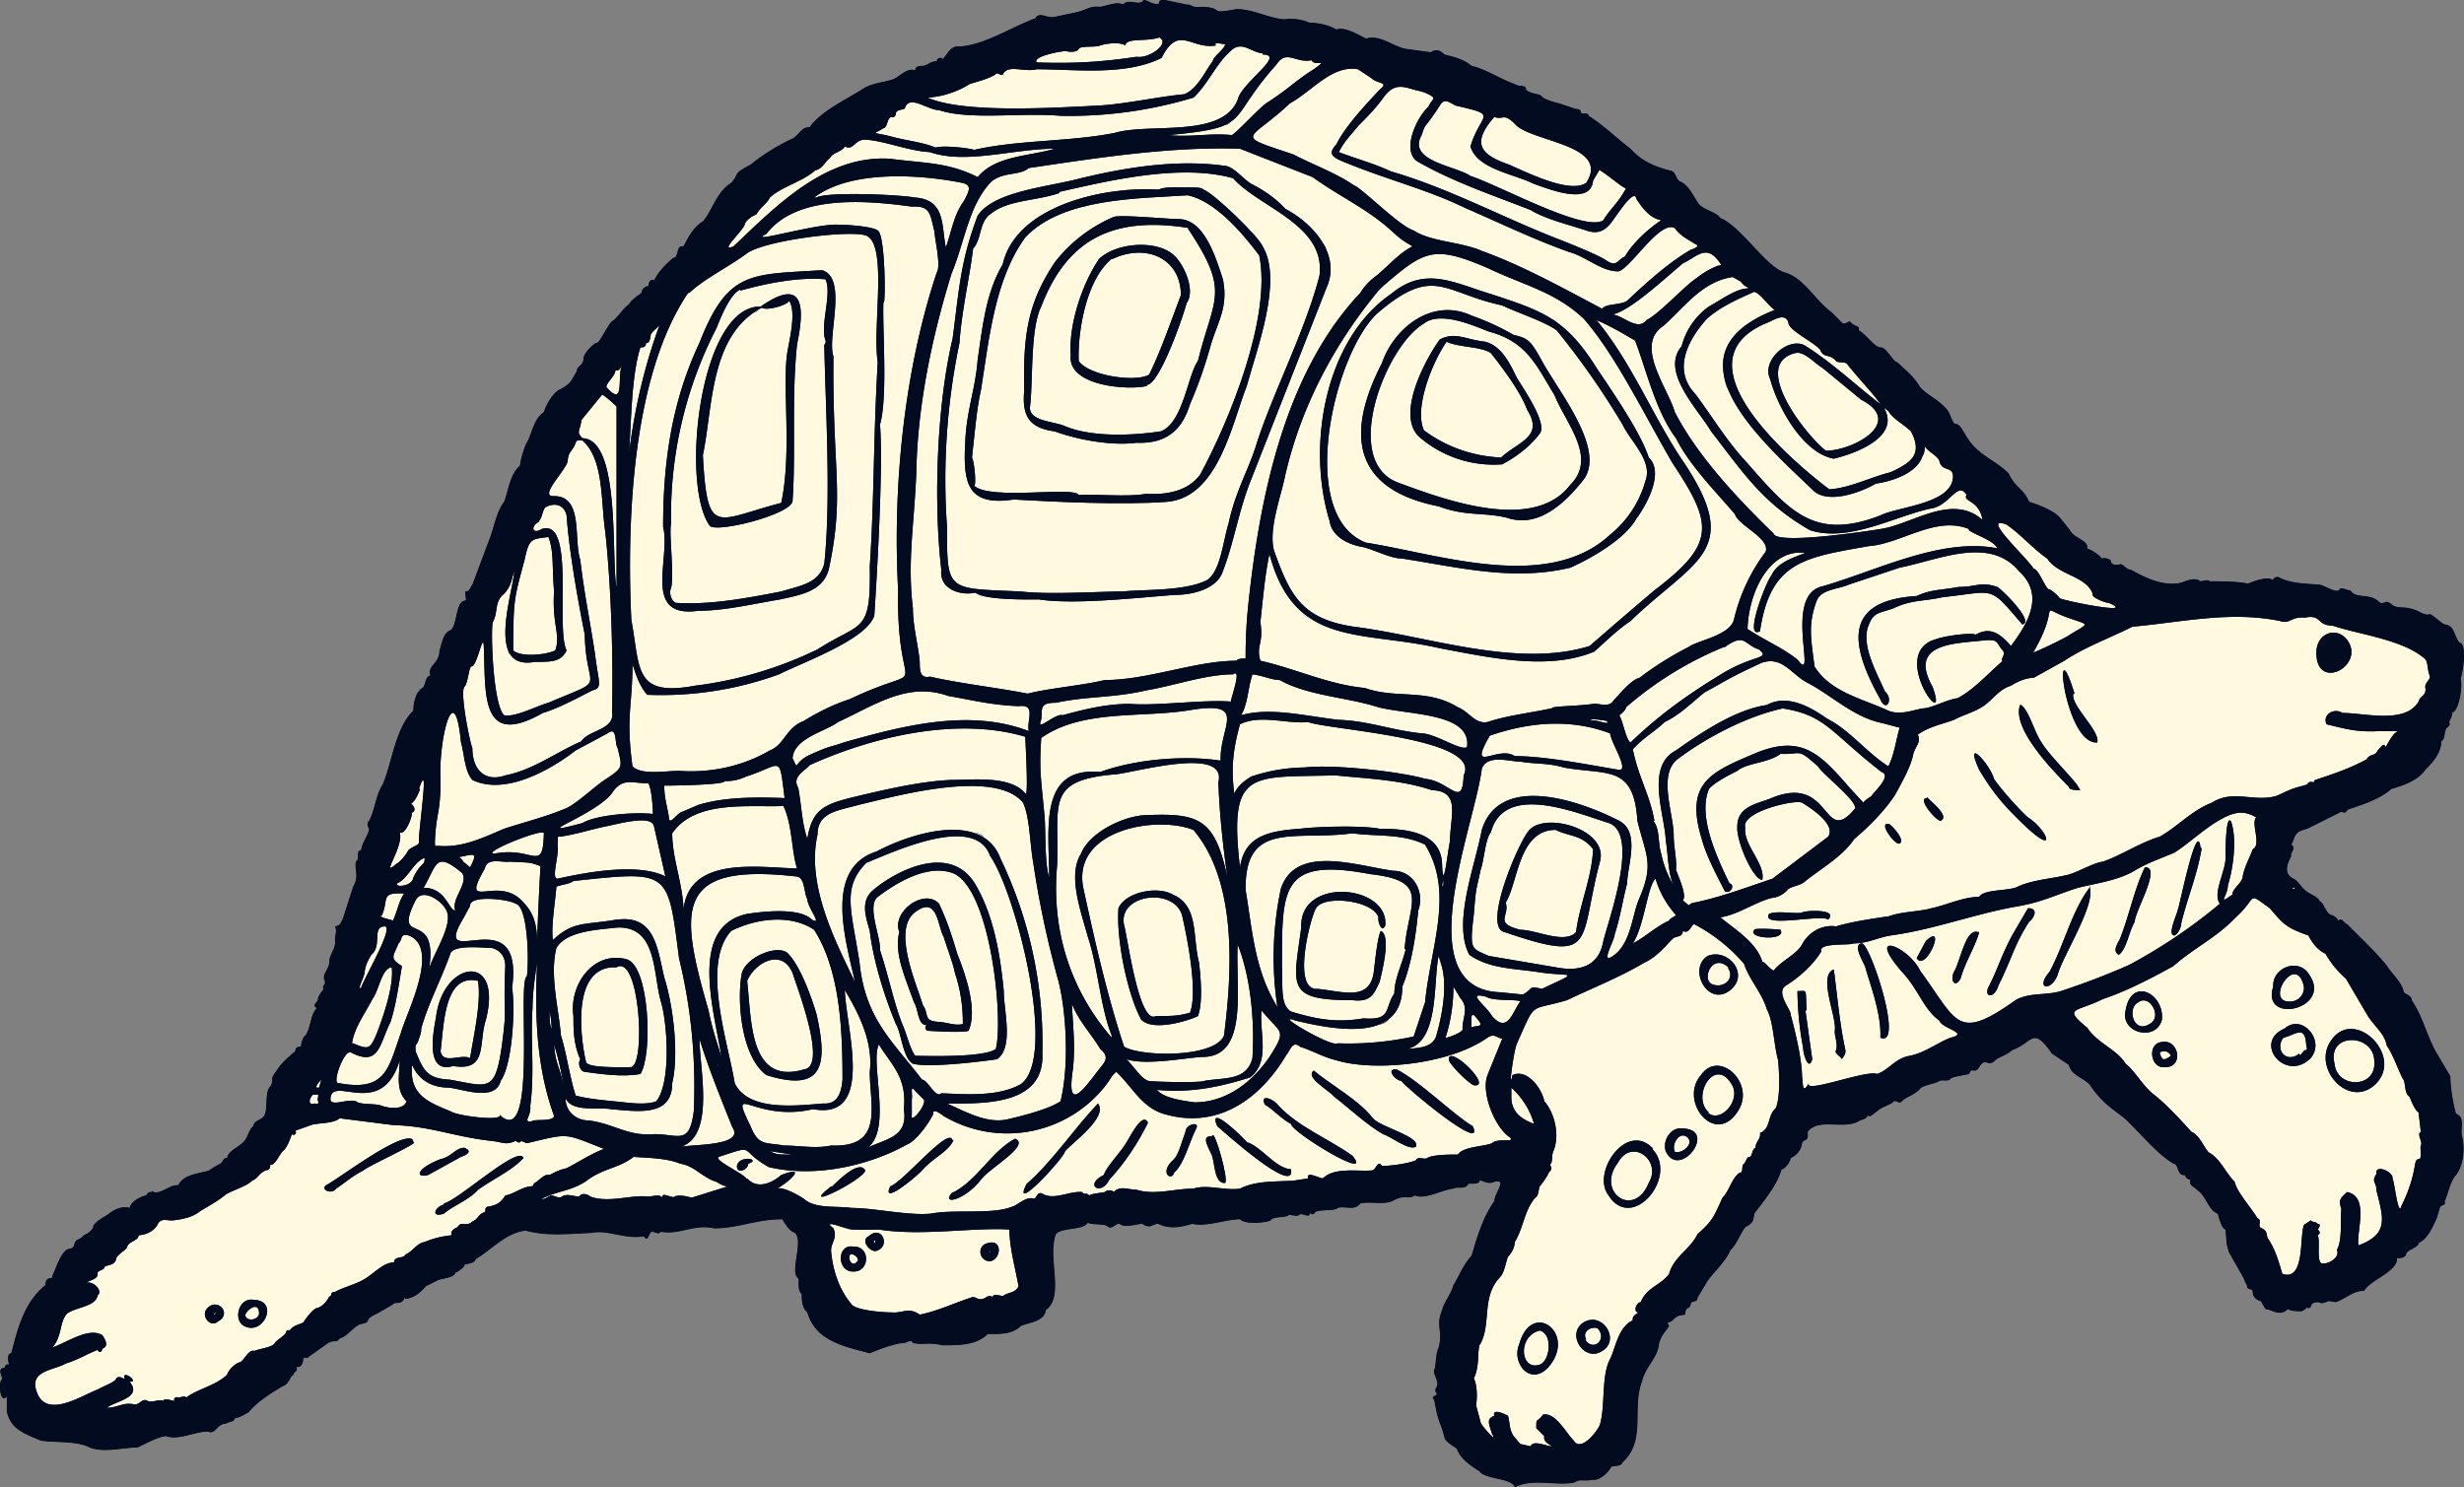 <?xml version="1.0" encoding="UTF-8"?> <svg xmlns="http://www.w3.org/2000/svg" width="217" height="131" viewBox="0 0 217 131" fill="none"><rect x="0" y="0" width="217" height="131" fill="#808080" stroke="none"/><g clip-path="url(#a)"><path d="M.2 121.5c0-.3-.5-1 .2-1 0-.1.1-.4.4-.3-.1-.3-.2-1 .2-1 .5-2 1.1-4.5 3-6 0-.1 0-.6.4-.6.2 0 .2-.1.2-.2.3-.6.8-2.3 1.5-2.4.6-.1.3-.5.7-.8.4-.1.5-.4.8-.5.2-.1.7-.5.6-.7.3-.5 1-.8 1.4-1.1.5-.4 1.2-.7 1.8-.5.2-.6.8-.9 1.4-1.1.2 0 .1-.3.5-.3l.2-.1v.1c.7.2 1.5-.7 2.2-.6.5-1 1.8-1 2.7-1.3a8 8 0 0 1 1-.6c.3-.2.2-.5.6-.5.1-.7 1.2-1 1.6-1.6.2-.3.4-1 .7-1.2.1-.6.8-.5 1-1 .3-.6 0-2 .5-2.5.4-.6-.1-.6.5-1.3.4-.7 1.1-1.3 1.7-1.8 0-.4.3-.4.5-.4 0-.3.2-.9.4-1 .5-.7.4-1.8 1-2.4-.5-.3.1-.5.1-.8 0-.3.4-.7.5-.9-.2-.3.2-.3.1-.7-.3-.6.4-1 .4-1.7 0-.6.6-1.2.5-1.8 0-.7.2-.8 0-1.3.5-.1.5-.3.7-.7l.9-2.8c.6-1 0-1.7.3-2.3.3-.1-.1-.9.4-.9.1-.7.5-1.1.7-1.8 0-.2-.3-.5 0-.8.5-.9.6-2.3 1.2-3.2.8-1.8 1.1-5 2.7-6.5 0-.6.2-1.7.8-2 .3-.2.2-1 .7-1.1-.3-.9.8-1 .8-2.2.2-.5.3-1.6 1-1.8.6-.5.4-2.6 1.3-2.6.1 0-.1-.8 0-.8.4 0 .4-.4.6-.6l1.5-4c.4-1 .6-2.4 1.3-3.3.4-1.1.5-2.4 1.4-3.2 0-.4.4-1.8.7-2.2.4-.9.6-2 1.4-2.5.2-.7.8-1.7 1.4-2 1-.5 1-.8 1.5-1.6 0-.5.5-.4.6-1.1-.1-.4 1-1.5 1.2-1.4.3-.2 1-1.7 1.3-1.9.5-.3 1-1.2 1.5-1.5.1-.3.8-.8 1.1-1 0-.3.3-.6.6-.6 0-.3.2-.7.5-.5.4-.8 1-1.4 1.7-2 .4.1.3-1 .7-1 .2 0 .2 0 .3-.2.4-.8.9-1.6 1.6-2 .8-.9 1.2-2.6 2.5-3.4.8-.9 0-.7 1.7-1.6a18 18 0 0 1 3.7-2.3c.6-.3.7-1 1.5-1 1.1-1.5 3.2-2.4 4.9-3.5.8-.4 1.4-.4 2.4-.7.6-.2 1.3-1.1 2-.8 0-.3.2-.4.7-.4.5-.1.6-.4 1.2-.4 0-.3.4-.4.5-.2.3-.2.6-1 1.2-1.1 2.3 0 4.6-1.6 7-2.5.3-.6 1 0 1.6-.1l1.9-.4c1-.2 1.2-.6 2.2-.5.6-.1 1.5-.5 2-.2.5-.6 1.5.2 1.8-.4.4 0 .9.5 1.4.3-.1-.2.2-.4.5-.3l1.9.4c.6 0 .3.3 1.4.2 2.1.1.3.7 3 .2 1.5 0 2.8.8 4.2.9.7-.1 1.6 0 2.2.3.8 0 1.7.2 2.4.6.7-.3 2 .5 2.6.8 1.2-.4 2.4.7 3.5.9l2.2.3c.5-.3.8-.2 1.2.2.8.2 1.7.4 2.4 1 1.3.3 2.6 1.2 3.8 1.6.4.3 1 0 1 .5.4.4 1.1.3 1.4.6 0 .1.6.4 1.5.6l1.5.5c.3 0 .4.1.4.2 0 .4.7 0 .7.4 1.3.8 2.5 2 3.7 2.9.9 1 1.9 1.5 3.4 1.9.7.1.5.8 1 1 .7.3 1.1 1.2 1.5 1.8.4.7 1.6.8 2 1.4 1.8.7 4.1 4.4 5.7 4.8 1.7.5 2.7 2.5 4.1 3.5l1 1c.5 0 .5-.4.8 0 .4.3.7.2.6.6.6.3 1.4 1.5 1.9 1.5.5-.1 1.2 1.4 1.5 1.3.7.7 1.5 1.3 2 2.2.5.6 1.6 1.1 2.2 1.8.4.3.5 1 .8 1.4.5.1.5.2 1 1 1 1.8 2.5 2.1 3.8 3.4.6 1.3 1.3 1.3 1.8 2.5.7.2 2.3.8 2.8 1.5l.8 1c.3.7 1.7.9 1.5 1.6.5.2 1 .5 1.3.9.2-.1.7 0 .8.2 0 .4.6.4.8.3.4 0 .4.4 1 .5 1.1.6 2.4 1.3 3.9 1.2.7 0 1.5-.7 2.2-.2.1 0 .7-.2.8 0 1.1 0 2.3 0 3.4.2.4-.2 1.9-.7 2.1-.3.2-.2.4-.4.7-.2 1 .5 2.3.5 3.5.6.5.1 1.3.7 1.7.5.1-.4.6 0 1 0 .5.8 1.7.2 2.5 1 .2.2.4.1.7 0 .6.2.3.4 1.2.5 1.6 0 1.9.8 2.6.6.2 0 1 .8 1.3.9.9.1.8 1 1.3 1.6.8.2.2 3 .1 3.2.2.5-.1 2.9-.8 3 .2.1-.2.7-.2.8.1.2 0 .4-.2.5-.3.3-.1 1-.5 1.2 0 1-.7 1.8-1.4 2.5-.7 1-2 1.4-3 1.7-1 .9-2.6 1.4-3.8 1.8-.5.6-.4 0-.8.3l-2.8 1.4c-1.2.3-1 .6-1.4 1.4.5.3-.2.8 0 1-.4.7-.7 1.6.2 2 .4.2.7.8 1 1 .4.4 1.1.5 1.3 1 .3 0 .5 1 1 1.2.2 0 .6.3.6.5.4-.3.5.2.8.3 1 1 2.8 2.7 3.6 3.8.3.5 1.3 1.4 1.4 2.2.2.2.7.3.7.7 1 1.5 1.2 2.8 2.1 4.5l1.3 2.2c0 .8.2 2.3.5 3.3.8.3.4 1.2.5 1.9.3 1 .2 2.6-.5 3.5-.5.5-.7 1.7-1 2.3.1.4-.2.3-.4.5l-.3 1c-.4.9-.8 1.8-1.6 2.2 0 .4-1.1.6-1.1 1 0 .2-.5.4-.8.3.1 1.2-2.3 1.9-2.9 2.9-1 0-1.6.7-2.5 1l-.6-.1c-.3.1-.6.3-.9.1-1 0-.4.6-1 .5-.2 0-.2.2-.3.2l-.2.1c-.3 0-1 0-1.2-.2-.7.7-1.3.1-2 0l-.4-.7c-.3 0-.7-.4-.7-.7 0-.5-.3-.2-.5-.5 0-.3-.1-.2-.3-.8l-1.3-2.3-.2-.7-.1-1.3c-.4-.1-.6-1.2-.7-1.4-.8-.3-1-1.5-1.7-2-.5-.5-.8-.4-.7-1-.3 0-.4-.2-.5-.4-.7.1-.5-1-1-1-1.6-1-2.8-2.6-4.3-4-1.3-1-2-1.4-3.1-3-.6-.6-1.6-.8-1.8-1.7l-1.5-1c-1.7-2.5-1.7-.9-3.5-.3-.3.3-.8.5-1.2.7-.4.2-.5.6-1 .4-.7-.2-.6.8-1.2.7-.3-.1-.3.2-.4.3-.3.1-1.3.2-1.6.4-.2.3-.6.1-1 .2-.1.2-1.5.4-1.7.7-.5.6-1.3.7-1.7 1.2-.2.1-.5-.3-.7 0-.4.3-1 .4-1.4.8-.1 0-.7.7-.8.3-.1.4-.5.4-.7.5-1.4.9-3.6-.3-4.6 1 .1 1-.3.5-.5 1a1.6 1.6 0 0 1-1 1.3c0 .3-.5 1-.8 1-.4 1.4-1.5 2.7-2.4 3.9-.1.7-.1.8-.8 1.2-.4.5-.8 1.6-1.3 2-.4 1-1.5 2-2 2.7l-.9 1.5c0 .5-.6.2-.6.6-.2.6-.4 0-.5.9-.5.1-.6 0-1.1.5-.3.3-.6 0-.3.5-.4.6-.7.8-.9 1.6-.1 1.2-1.2 2-1.5 3.3-.9 2.4.4 5.2-1.7 7.1-.1.4-.8.3-1 .4-.2.4-.6.8-1 1-.3.2-.4.1-1 .2-1.2 0-.8 0-1.3.2-1.6.3-3.6-.4-5.2.4-.2-.8-2.7-.7-3.1-1.4-.8-.5-1.7-1.1-2-2-1.4-.9-.9-.7-1.4-2-.4-1-.4-1.4-.6-2.3-.4-.4.4-.3.2-.6 0 0-.2-.2 0-.5.3-.5-.3-1.1-.2-1.5.2-.5.1-1.4.4-2 .4-1.6-.3-1.8.3-3.3.2-.8.7-1.2 1-2.2.5-.8.8-1.7 1.6-2.6.5-1.7 1-3.4 2-4.8 0-.7 1.2-2 0-1.7-.6.3-1.1-.2-1.3-.1 0 .4-1 .2-1 .3-.2.5-1 .2-1.3.4-1 .1-2.5 1-3.4.6-.6.4-.8-.1-1.8.4-.8.5-2 .1-3 .3-.5.7-1.3.2-2 .4-.2.3-1.7.1-2 .4 0 .1-.3.3-.4 0-.1.6-.6 0-1 .2-.1.2-.7 0-.9 0-.1.3-1.4.1-1.6.5-.4.2-2.2.4-2.7-.1-1.2 0-3 .7-4.2.4-1 .3-2 .5-3 0-.5 0-.7.5-1.4 0-.4 0-1.6.4-2 0-.3-.1-.7.6-1.1.2-.2-.2-1.4-.1-1.7-.3-.4.7-2.3.4-2.8 1-.8 2 .8 5.5-.9 6.7-.1 1-1.5 1.1-2.2 1.4-.8.8-2 .7-2.9.7-1 1-2.5 1-4 1-1.3-.3-1.6 0-2.6-.2-.2-.4-.5 0-.8 0-.7 0-2.3.6-3 .9-2.3-.6-4.8-1.1-5.5-3.6-.5-.4-.5-1.2-.5-1.6-.4-.4-.2-1-.3-1.4-.8-.5.5-3.3-.3-4-.5-.2-.8-.7-1.1-1.2-2.3 0-3.9.8-6 .8-1.8-.4-3 .6-4.7.3-.2.3-.5 0-.8 0-.3.1-.3 1-.7.4-1.6.3-3.2-.6-4.6-.3-2.1.1-4 .3-5.8-.2-1.8.2-3 1.7-4.4 2.5-.1.4-.7.4-1 .5.1.2-.7.7-.8.7-.1.5-1.3.5-1.6.7l-1 .5c-.4.5-1 1-1.7 1.1-.2 0-.1-.2-.2 0-.3.6-.8.2-1 .5l-1.2.7c-.3.2-.8.3-1 .7 0 .3-.7.3-.8.4-.7.4-1 1-1.7 1.2-.2.4-.5.1-1 .4l-1.7 1.2c0 .2-.5 0-.5.2 0 .4-.2.8-.6.7.1.3 0 .4-.2.5a.3.3 0 0 1-.2.3c-.2.3-.4.8-.8.9-1 .6-2.3 1.4-3 2.3-.4.2-.8.5-1.2.5-.1.4-.5.3-.8.5-.8 0-.9 1-1.6.7-1.2 0-2.5.8-3.7.4-.8.1-1.8.7-2.5 1-1.2 0-3 .5-4.2 0-1.2-.6-3-.4-4.3-.6-1.4-.6-2.7-1-3-2.6V123c-.6.8-.8-1.4-.4-1.5Zm200.2-28.4Zm-70.6 6.5Zm28.3-63.2v.1ZM136.6 117ZM63.1 46.4h.2-.2Zm3.3-18.9c.2 0 .3 0 .4-.2h.1l-.5.2Zm.9-.7-.2.1.2-.1Zm2.9-.5Zm2.7 14.3Zm101.4 26-.1-.1.1.1ZM41.7 93.7a.2.2 0 0 0 0-.1v.1Zm50.2-3.1Zm-20.2 4 .5-.7-.5.7Zm14.9-21c-.4-.2-.6-.3-.7-.2.3 0 .5.2.7.3Zm28.2-19.4.6.4-1-.7.4.3ZM140 40.8c0 .3 0 .5-.2.8l.1-.2v-.6Zm-8 4h-.1Zm-12.2 2.7Zm1.6-5.3Zm7.3 22Zm-22.2 9c-.2-.3-.4-.5-.6-.5l.6.5Zm3.2-41ZM98.5 19.1Zm-13 24V43Zm-11 34.4v.3-.3Zm39.9-39.7Zm23.1-9c-.3-.4-.6-.6-1-.8l1 .7Zm13.1 17.8a4 4 0 0 1 0 .8v-.8Zm-.4 22.4-.4.4v.3c0-.3.2-.5.4-.7Zm-28.8 10.8.1.2-.2-.2Zm-5-.9-.4.2.4-.2Zm-22.8-10a2 2 0 0 0-.6.8l-.2.4c.1-.5.4-.9.8-1.3Zm-8.8.3ZM63.5 81.8l-.3.5.3-.5ZM53.1 94Zm2.9-8.7-.2-.3.2.3ZM97.2 74Zm-12.9-.3h.1-.7.6ZM67 97ZM116.8 22c0-.2-.1-.4-.3-.5l.3.5Zm1 6.2-.4.5v.1l.3-.6Zm38 52.5h-.1Zm-30.8 11s.2 0 .3-.2l-.3.3Zm-3.6-1.4c.5-.1.9-.3 1-.7-.2.3-.6.5-1 .7Zm-47.5 7.1.3-.2-.3.2ZM59.4 81.3Zm-1.7 16.5h.1l.2-.1-.3.1Zm120-43.2.2.2-.2-.2Zm-133 2.8.2.3-.1-.3Zm4.4-10-.2-.5h-.1l.3.4Zm2.6-8.2a4 4 0 0 0-.3-.3l.3.3Zm7.2 14 .2.2-.2-.2Zm14.4-28.6-.1-.2.1.2ZM107.8 11h.3l.3-.2-.6.2Zm44 22c.1.6.2 1.1.4 1.3l.1.1-.4-1.3Zm26 29.3v.1Zm-58.5 39.8v-.2.2Zm-22.8-4.8v.2-.2Zm-13 3a.2.2 0 0 0-.1 0h.2ZM64.5 25.4Zm65.3-12.3.1.2v-.2Zm27 26-.1-.2.2.2Zm25.4 20.4-.2-.4.2.4Zm2.7 5.6V65v.2Zm-.6 13.2ZM174 82h-.1Zm-1.6-1h-.2.2Zm-58.8 22.2Zm-18.6-5.4Zm-22.5 7.5h.1Zm-28.8-42c.2.3.3.4.6.4-.3 0-.5-.2-.7-.4Zm153.3-9Zm-20.6 34.5Zm-163 16.4Zm191.6 9.2h-.1Z" fill="#FFF9E0"></path><path d="M98.5 80c.6-1.4 3.4-2 4.8-1.2 2.3 1 1.7 3.7 2.3 6 .2 1.8.3 3.6-.1 4.7-.8.4-4 1.4-5 .3-1.2-2.2-2.2-7-2-9.8Zm.5 1.5c.3 1 1.3 8.8 2.8 8 1.3 0 2 0 3-.3.7-1.8-.2-6.4-.7-8.6-.8-2.5-5.7-1.8-5.1.9ZM69.8 44.1c0 1.2-6.8 2.9-7.3 2.2-2.6-3.6-.9-19.4 4.5-19.3 4-2.8 3.8.4 3.2 3.3-.5 4.6-.1 9.5-.4 13.8Zm-.3-17.6c-.2.4-2 .9-2.4.6-4.6 2.4-4.3 8.7-5.2 13 .4 7.3 1.1 5.7 6.9 4.2 1-4.6 0-10.8.6-13.6.2-1.1.7-3.3.1-4.2ZM116 87.1c2.2.2 4.7 1.2 5-1.6.1-.8.3-2.9.6-3.5 1 .4 0 4-.1 4.5-.5 1-.7 1.8-2.4 1.6-5.9 0-5.2-1.2-4.5-6.4-.2-4.5 7.7-3.8 7.4-.2-.3.8-.7-.4-.6-.7-.5-1.5-4.8-2-5.5-.8-.5.8-2.2 7.4.2 7.1ZM42.8 89.8c-.7 2.1.2 4.6-2.9 4.1-2.4.7-1.8-2.7-1.5-4.3.6-5 5.9-5.8 4.4.2Zm-1.4 3.4c.3-1.9 1-4.9.7-6.8-3-.7-3 3.9-3.3 6.2.2 1.2 1.8.2 2.6.6ZM65.3 85.9c.2-1.5 3-2.7 4-2 1 .9 2 3.4 2.6 5.4 1 4.4.7 7-4.4 5.4-2.2-1.6-2.6-6.4-2.2-8.8Zm5.4 8.3c2.3 0-.5-7.2-.9-8.5-1-2.3-3.4-.8-4 .7.4 3.6.2 9.2 5 7.8ZM110.2 16.2c.8.4 2 1.1 3 2.2 2.3 1.2 5 4 3.6 7l-6.6 16.8c-1.1 2.7-1.5 5.5-2.5 8.1-.5 1.6-2.7 2.1-4.2 2.1-2.9.2-8.8.9-12 .4-.6 0-4.8.1-5.6-.6-1.3.3-3.2-.3-3-2-.7-6-.4-14.5 1-20.4.6-4.6.7-6.8 2.2-10.8 1.4-2.1 5.9-2.5 8.7-3.2 4-1 8.7-1.8 13-1.2.8 0 1.7 1.2 2.4 1.6ZM85.1 25Zm8.2-8c-2 .7-4.5.6-6 1.8-1.1.7-.8 2.2-1.6 3.1-.3 2.5-1 5.4-1.2 8.3a59 59 0 0 0-1.1 16.2c0 5.8 0 5.4 6.5 5.7 2.5.3 6.9 0 9 0 1.8-.2 5.4 0 7.4-1 1.2-.8 1.4-3.4 1.9-5 .6-2.8 1.7-4.6 2.4-6.8 1.4-4.5 4.3-10 5.6-15 .6-4.5-5.3-6-7.6-8.6-4.6-1.3-10.9.2-15.3 1.2ZM140.6 32.4c1.4 2.1 3.9 5.7 4.6 7.9 1.4 1.3-.2 4.2-1.1 5.4-1 1.8-4 3.5-5.8 4.3-5 1.2-9.7 0-14.8-.8-1 0-2.3-.7-3.4-1-1.3-.2-2.8-.9-3-2.3-2.1-6.8-.3-16.1 5.4-20 3-2.5 5.5-1 8.8 0 4.6 1.5 6.6 2.2 9.3 6.5Zm-19.3-4.8c-3.8 3.5-7.2 17.8-1 20.2 6.4 1 16 4.4 21.5-.7a9.3 9.3 0 0 0 3.1-4.7c.7-1.8-1.3-3.5-2-5a70.6 70.6 0 0 0-5.8-8.3c-1.1-.8-3.6-1.6-4.8-2.2-5.2-1.1-6-3.6-11 .7Z" fill="#020B20"></path><path d="M135.6 38.2c-1 1.3-2.2 2.1-3.3 2.7a10 10 0 0 1-7.4-2.5c-1.9-2 .6-6.7 1.9-8.5 1.4-.7 2.2 0 4 .2 1.5.4 2.2 2 2.8 3.2.6 1 2.7 4 2 4.9Zm-2 1.9Zm-4.5-10c0 .1.1 0 .1 0Zm5.4 6c-.6-1.6-2.1-3.6-3.2-5-.9-.6-2.9-.5-3.9-1-1.2 1.7-2.9 5.8-2 7.8 2 1.5 4.4 2.3 6.8 2.4 1.5-1.4 3.8-1.8 2.3-4.2ZM101 34c-1.7.4-7 0-6.7-2.7-.2-2.7 1-6.3 2.5-8.5 1.6-1.5 5.3-1.7 6.7-.2.8.8 1.8 3 1 4.1-.3 1.2-2.4 7.2-3.5 7.2Zm-5.7-1.3Zm2.6-9.9c-2.2 1.8-3 6.3-2.9 9 .9 1.3 5 1.9 6.2 1.2 1-2 2-4.9 2.8-7 0-3.2-3-4.6-6-3.2Z" fill="#020B20"></path><path d="M111.2 21.7c1.8 3-.5 9-1.4 12.3-1.3 3.3-2.5 9.8-7 10.2-4 .3-10 0-13.5-.2-4 .6-4.5-1.3-4.3-4.9.1-3 .9-4.7 1.1-7.4.4-2.7.7-5.9 2.2-8.4 1.2-5.3 9.2-6.9 13.7-6.6.1 0 .3-.2 1.4-.2 2.3 0 2.3 0 2.6.2 1 .4 4.9 4.2 5.2 5Zm-6.6-4.5c-4.3.3-11 .2-14.3 3.7-2.7 3.7-3.2 9-3.9 13.4-.4 1.7-.6 4.3-.8 6 .2.3.4 2.4.2 2.5 1.5 1.3 8.8 0 9.2.8 1.3-.1 4.4.2 5.9-.1 1.8.1 3.7-.2 4.8-1.7 2.6-4.8 6.3-13.9 5.2-19.3-1.5-2-3.9-4.8-6.3-5.3Z" fill="#020B20"></path><path d="M104.8 35.6c-.7 2.3-2.1 3.5-4.7 3.4-2.3.3-5.3-.3-7.2-1-2.3-.3-2.9-1.4-2.7-3.6-.1-4.9.3-7.7 2.7-11.3a13 13 0 0 1 5.2-4c.7-.2 4.8.2 5.7.2 2.3 0 3.3 3.5 3.9 5.3.5 2.5-.5 3.8-1.1 5.9-.5 1.8-1.1 3.5-1.8 5.1Zm0-15.5C98.1 19 94 21 91.7 27c-1 2-.7 6.7-1 8.9 0 1.2 2 1.2 3 1.6 2.3 1 5.8.9 8.5.5 2-.7 2.4-5 3.3-6.2 1.4-5.7 2.9-6-.9-11.7ZM166.4 72.6c.3.2 1.4 1.4.9 1.7-.4.2-2-2-.9-1.7ZM182.6 61.1c-.3 1 2.4 3.3 2.1 4.3-2.9.2-4-10.8-2-4.3ZM178 62.1c.7.5 1.2 2.5 1.8 3.3.5.9 2.4 2.8 3.1 3.7l.3.5c-.3 0-1 0-1-.3-1.7-1.7-5-5.2-4.3-7.2ZM175.6 68.6c.6.9 2.3 2.8 3 3.4 1.6 1 2.7 3.5-.2.8-2-1.9-2.9-3-4.1-5-1.4-3.1 1-.4 1.3.8ZM209.2 95.5c-2.3 2.2-5.5-1.3-4-3.7 2-3.3 6.6 1.2 4 3.7Zm-3.6-1.8c.2 2.2 3.7 2.2 3.5-.2 0-2.5-4.2-2.6-3.5.2ZM169.7 70.2c.2.3 2.1 1.7 1.2 2.1-.4 0-2.1-2-1.2-2ZM206.8 56.5c1.4 2.2-2.8 4.4-2.8 1 0-1.8 1.9-2.4 2.8-1ZM73.4 31.4c-.1 10.2 1 12.1-.4 18.7-.5 2-2.5 2.3-4.3 2.7-2.4.4-4.9 1-7.2 1-5 .7-2.4-4.6-3.1-7.4 0-5.5.7-10.9 3.2-16.2 2.5-6.4 4.5-6 10.8-6.4 2.3.7.4 5.9 1 7.6Zm-8.2-5.9c-.9.4-1.7 2.4-2.1 3.4a36 36 0 0 0-4 17.2c-.2 1 .3 4.5 0 5.7-.2.4 0 1.1.4 1.3 3 .2 6.2-.4 9.3-1 1.6-.5 3.4-.7 3.8-2.5.6-5.7.1-13.8 0-19-.1-.2.2-.4.1-.6-.5-1.4.6-4.1 0-5.4-2.3-.2-5 .3-7.5 1ZM135.8 31.8c1.4 2.6 5.6 7.7 3.7 10.4-1.5 1.9-3.9 4.4-6.8 3.4-2.1-.5-3.6-.1-6-1-7.6-1.5-8.2-6.4-5-12.6 1.1-3.2 4.5-5.8 7.9-4.2a22 22 0 0 1 3.7 1.7c1.3.3 1.5.5 2.5 2.3Zm-10.4-3.3c-3.4 2-7.3 12.1-2.3 14 4.3 1.6 12 4.4 15.2.2 2.4-2.4-.4-5.4-1.4-7.9-1.6-2.6-2.4-4.7-5.8-5.6-1.5-.6-4.3-1.8-5.7-.7ZM154.5 81.9c0-.2 2.6 0 2.3 0 .6 1-3 .8-2.3 0ZM155.8 80.5c.7-.3 2.1 0 2.9-.1 0-.2 3.3-.4 2.3.6-.6-.5-6 .8-5.2-.5ZM164.6 55c-.8 1.7.7 4.3 1.4 5.9.8.7.1 1.9-.4.7-2.7-4.8-3.3-8.7 3.2-9.1 1.3-.6 2.1-.5 3.7-.8 1.6 0 1.9-.5 3.4 0 .5.3 3.3 3.1 2.2 3.3-3-3.5-2.3-2.9-7-2.4-1.8.4-2.7.2-4.4 1-1.1.4-1.7.3-2.1 1.4ZM134.7 73.1c1.5-1.6 7 0 6.2 2.8-1.9 7.2-.2 9-8.4 6.2-2-.4 1.3-8.1 2.2-9Zm-.8 8.8c1.4 0 3.9 1.3 4.9.2.3-2.4 1.4-4.8 1.5-7.3-1-1.3-2.1-1.1-3.3-1.7-3.3 0-3.3 4.7-4.4 6.4.4 1.2-1.1 1.8 1.3 2.4ZM76.9 78.4c2-1.7 6.8-4.2 9-.5 1.6 2.7 2.2 6.2 2.5 9.4 0 1.7.9 5-.6 6-.6.1-5.8.8-7.4.4-.9-.5-1-2.7-1.5-3.5-1-2.4-2-5.6-2.3-8.2-.3-1.1-.9-2.6.3-3.6Zm.6 5.3c.8 2.4 1.2 4.6 2 6.6.4.9.6 2 1.1 2.7.7 0 6 .2 7.1-.6.7-2.8-.5-14.2-3.8-15.5-2.3-.8-5 .9-6.6 2.1-1 .8.3 3.6.2 4.7Z" fill="#020B20"></path><path d="M82.7 79.6c.7 1.5 1.1 2.7 1.6 4.4.8 2 1.8 5 1 6.8-.7.2-3.4 0-3.5 0-.3 0-.4-.3-.2-.5-.8 0-.7-1.4-1.1-2-.7-2-1.8-4.3-1.3-6.2-.7-1.8 2.2-3.9 3.5-2.5Zm-1.4 9c.5.6 0 1.3 1.2 1.4.8 0 1.6.4 2.3.2 0-1.6-.2-3-.7-4.5-.2-1-.7-2.2-1-3.2-.5-.8-.5-3.5-2.3-2.3-2.4 1.4-.1 6.4.5 8.4ZM55.2 84.5c2 .6 2.3 8.4 1.2 10.1-1.6.3-3.5 0-5-.2-.4-.2-.5-.8-.3-1.1-.6-1.3-.6-2.7-.6-3.8-.4-2.8 1.8-5.8 4.7-5Zm-3.6 9c0 .6 3 .5 4 .5 1.3-.4.7-10-1.3-8.8-4.3-.2-3 7.1-2.7 8.3ZM73.3 104.5c.5-.5 2.4-2.4 2.9-1.4-.1.8-6.1 3.8-3 1.4ZM103.4 102.1c.4-.4.7-1.6 1-2.4 0-.7 1.4-1 .9-.2-.6 1.2-1 3-1.9 3.8-.2.8-1.4 0 0-1.2ZM106.8 100c.2-.3 1.4 3.8 1.1 4.2-1 .1-.9-1.9-1.2-2.5-.2-.5-1-1.7 0-1.6ZM89.4 100.3c1.4.6-2.3 2.6-3 3.6-1.4 1.8-3.5 2.3-2.6 1.2 2.2-1 3.5-3.7 5.6-4.8ZM96.7 97.2c.9 1.2-2.2 3.4-2.9 4.2 0 .5-4.8 5.7-3.4 2.9 2.3-2 4.2-4.9 6.3-7.1ZM97.2 103.5c.3-.8 1.4-1.9 1.9-2.7.3-.4 1.5-3 2-1.9-.9 1.8-2 3.5-3.4 5-.7 1.5-2.3.5-.5-.4ZM109.8 100.6c1.3.4 2.5 2.3 3.9 2.4.4 2.4-5.9-3.3-6.5-3.8-.9-2.1 2.3 1 2.6 1.4ZM123.4 95.2c-.5 0-1.4-1.1-.4-1 2 1 5 4 6.7 5 1.2 2.5-5.9-3.4-6.3-4Zm0-.2h.1Zm1.1 1.2ZM75.2 109.8c1.5 0 1.4 2.3-.1 2.2-1.4 0-1.4-2.4 0-2.2Zm-.4 1c0 .4.4.7.6.4.6-.3-.7-1.2-.6-.4ZM115.7 94.3c1.4 1.2 4 2.6 5.2 4.2.7.8 4.2 1.6 3.8 2.5-.6.4-2.2-.9-2.9-1.1-1.4-.8-3-2.3-4.3-3.3-.5-.6-2.6-1.7-1.8-2.3ZM112.6 97.4c1.8 1.9 4.4 2.9 6.5 4.4 2 2.4-5.4-2.1-5.4-2.8-.8-.4-1.6-1.3-2.3-1.7-.5-1 .8-.5 1.2.1Zm2.9 2.3ZM127.6 93.4c-.2-1.6 4 2.4 2.2 2.2-.5-.2-2-1.7-2.2-2.2ZM22.4 114.5c2.2.1.8 3.2-.9 2.3-1-.5-.5-2.6.9-2.3Zm.4 1c-.1-.8-1-.2-1.2.3 0 .7 1.4.5 1.2-.3ZM84 100.4c-.6 1.2-1.8 1.5-2.9 2.8-.6.6-3.5 3-2.7 1.3 1.2-.4 5.3-5.5 5.5-4ZM19.2 116.4c-.7.6-1.5-.5-1-1.1.9-1.1 2.3.4 1 1.1Zm-.2-.8-.2.2c.1 0 .2 0 .2-.2ZM38.8 102.1c1-.2 1.3-1 2.1-1 .7.3.3.6-.3.8l-2.9 1.6c-1.2.3-1-.6 1.1-1.4Z" fill="#020B20"></path><path d="M.2 121.5c0-.3-.5-1 .2-1 0-.1.1-.4.4-.3-.1-.3-.2-1 .2-1 .5-2 1.1-4.5 3-6 0-.1 0-.6.4-.6.2 0 .2-.1.2-.2.3-.6.8-2.3 1.5-2.4.6-.1.3-.5.7-.8.4-.1.5-.4.8-.5.2-.1.7-.5.6-.7.3-.5 1-.8 1.4-1.1.5-.4 1.2-.7 1.8-.5.2-.6.8-.9 1.4-1.1.2 0 .1-.3.5-.3l.2-.1v.1c.7.2 1.5-.7 2.2-.6.5-1 1.8-1 2.7-1.3a8 8 0 0 1 1-.6c.3-.2.2-.5.6-.5.1-.7 1.2-1 1.6-1.6.2-.3.4-1 .7-1.2.1-.6.8-.5 1-1 .3-.6 0-2 .5-2.5.4-.6-.1-.6.5-1.3.4-.7 1.1-1.3 1.7-1.8 0-.4.3-.4.5-.4 0-.3.2-.9.4-1 .5-.7.4-1.8 1-2.4-.5-.3.1-.5.1-.8 0-.3.4-.7.5-.9-.2-.3.2-.3.1-.7-.3-.6.4-1 .4-1.7 0-.6.6-1.2.5-1.8 0-.7.2-.8 0-1.3.5-.1.5-.3.7-.7l.9-2.8c.6-1 0-1.7.3-2.3.3-.1-.1-.9.4-.9.1-.7.5-1.1.7-1.8 0-.2-.3-.5 0-.8.5-.9.6-2.3 1.2-3.2.8-1.8 1.1-5 2.7-6.5 0-.6.2-1.7.8-2 .3-.2.2-1 .7-1.1-.3-.9.8-1 .8-2.2.2-.5.3-1.6 1-1.8.6-.5.4-2.6 1.3-2.6.1 0-.1-.8 0-.8.4 0 .4-.4.6-.6l1.5-4c.4-1 .6-2.4 1.3-3.3.4-1.1.5-2.4 1.4-3.2 0-.4.4-1.8.7-2.2.4-.9.6-2 1.4-2.5.2-.7.8-1.7 1.4-2 1-.5 1-.8 1.5-1.6 0-.5.5-.4.6-1.1-.1-.4 1-1.5 1.2-1.4.3-.2 1-1.7 1.3-1.9.5-.3 1-1.2 1.5-1.5.1-.3.8-.8 1.1-1 0-.3.3-.6.6-.6 0-.3.2-.7.5-.5.4-.8 1-1.4 1.7-2 .4.1.3-1 .7-1 .2 0 .2 0 .3-.2.4-.8.9-1.6 1.6-2 .8-.9 1.2-2.6 2.5-3.4.8-.9 0-.7 1.7-1.6a18 18 0 0 1 3.7-2.3c.6-.3.7-1 1.5-1 1.1-1.5 3.2-2.4 4.9-3.5.8-.4 1.4-.4 2.4-.7.6-.2 1.3-1.1 2-.8 0-.3.2-.4.7-.4.5-.1.6-.4 1.2-.4 0-.3.4-.4.5-.2.3-.2.6-1 1.2-1.1 2.3 0 4.6-1.6 7-2.5.3-.6 1 0 1.6-.1l1.9-.4c1-.2 1.2-.6 2.2-.5.6-.1 1.5-.5 2-.2.5-.6 1.5.2 1.8-.4.4 0 .9.5 1.4.3-.1-.2.2-.4.5-.3l1.9.4c.6 0 .3.3 1.4.2 2.1.1.3.7 3 .2 1.5 0 2.8.8 4.2.9.7-.1 1.6 0 2.2.3.8 0 1.7.2 2.4.6.7-.3 2 .5 2.6.8 1.2-.4 2.4.7 3.5.9l2.2.3c.5-.3.8-.2 1.2.2.8.2 1.7.4 2.4 1 1.3.3 2.6 1.2 3.8 1.6.4.3 1 0 1 .5.4.4 1.1.3 1.4.6 0 .1.6.4 1.5.6l1.5.5c.3 0 .4.1.4.2 0 .4.7 0 .7.4 1.3.8 2.5 2 3.7 2.9.9 1 1.9 1.5 3.4 1.9.7.1.5.8 1 1 .7.3 1.1 1.2 1.5 1.8.4.7 1.6.8 2 1.4 1.8.7 4.1 4.4 5.7 4.8 1.7.5 2.7 2.5 4.1 3.5l1 1c.5 0 .5-.4.8 0 .4.3.7.2.6.6.6.3 1.4 1.5 1.9 1.5.5-.1 1.2 1.4 1.5 1.3.7.7 1.5 1.3 2 2.2.5.6 1.6 1.1 2.2 1.8.4.3.5 1 .8 1.4.5.1.5.2 1 1 1 1.8 2.5 2.1 3.8 3.4.6 1.3 1.3 1.3 1.8 2.5.7.2 2.3.8 2.8 1.5l.8 1c.3.7 1.7.9 1.5 1.6.5.2 1 .5 1.3.9.2-.1.7 0 .8.2 0 .4.6.4.8.3.4 0 .4.4 1 .5 1.1.6 2.4 1.3 3.9 1.2.7 0 1.5-.7 2.2-.2.1 0 .7-.2.8 0 1.1 0 2.3 0 3.4.2.4-.2 1.9-.7 2.1-.3.2-.2.4-.4.7-.2 1 .5 2.3.5 3.5.6.5.1 1.3.7 1.7.5.1-.4.6 0 1 0 .5.8 1.7.2 2.5 1 .2.2.4.1.7 0 .6.2.3.4 1.2.5 1.6 0 1.9.8 2.6.6.2 0 1 .8 1.3.9.9.1.8 1 1.3 1.6.8.2.2 3 .1 3.2.2.5-.1 2.9-.8 3 .2.1-.2.7-.2.8.1.2 0 .4-.2.5-.3.3-.1 1-.5 1.2 0 1-.7 1.8-1.4 2.5-.7 1-2 1.4-3 1.7-1 .9-2.6 1.4-3.8 1.8-.5.6-.4 0-.8.3l-2.8 1.4c-1.2.3-1 .6-1.4 1.4.5.3-.2.8 0 1-.4.7-.7 1.6.2 2 .4.2.7.8 1 1 .4.4 1.1.5 1.3 1 .3 0 .5 1 1 1.2.2 0 .6.3.6.5.4-.3.5.2.8.3 1 1 2.8 2.7 3.6 3.8.3.5 1.3 1.4 1.4 2.2.2.2.7.3.7.7 1 1.5 1.2 2.8 2.1 4.5l1.3 2.2c0 .8.2 2.3.5 3.3.8.3.4 1.2.5 1.9.3 1 .2 2.6-.5 3.5-.5.5-.7 1.7-1 2.3.1.4-.2.3-.4.5l-.3 1c-.4.9-.8 1.8-1.6 2.2 0 .4-1.1.6-1.1 1 0 .2-.5.4-.8.3.1 1.2-2.3 1.9-2.9 2.9-1 0-1.6.7-2.5 1l-.6-.1c-.3.1-.6.3-.9.1-1 0-.4.6-1 .5-.2 0-.2.2-.3.2l-.2.1c-.3 0-1 0-1.2-.2-.7.7-1.3.1-2 0l-.4-.7c-.3 0-.7-.4-.7-.7 0-.5-.3-.2-.5-.5 0-.3-.1-.2-.3-.8l-1.3-2.3-.2-.7-.1-1.3c-.4-.1-.6-1.2-.7-1.4-.8-.3-1-1.5-1.7-2-.5-.5-.8-.4-.7-1-.3 0-.4-.2-.5-.4-.7.1-.5-1-1-1-1.6-1-2.8-2.6-4.3-4-1.3-1-2-1.4-3.1-3-.6-.6-1.6-.8-1.8-1.7l-1.5-1c-1.7-2.5-1.7-.9-3.5-.3-.3.3-.8.5-1.2.7-.4.2-.5.6-1 .4-.7-.2-.6.8-1.2.7-.3-.1-.3.2-.4.3-.3.1-1.3.2-1.6.4-.2.3-.6.1-1 .2-.1.2-1.5.4-1.7.7-.5.6-1.3.7-1.7 1.2-.2.1-.5-.3-.7 0-.4.3-1 .4-1.4.8-.1 0-.7.7-.8.3-.1.4-.5.4-.7.5-1.4.9-3.6-.3-4.6 1 .1 1-.3.5-.5 1a1.6 1.6 0 0 1-1 1.3c0 .3-.5 1-.8 1-.4 1.4-1.5 2.7-2.4 3.9-.1.7-.1.8-.8 1.2-.4.5-.8 1.6-1.3 2-.4 1-1.5 2-2 2.7l-.9 1.5c0 .5-.6.2-.6.6-.2.6-.4 0-.5.9-.5.1-.6 0-1.1.5-.3.3-.6 0-.3.5-.4.6-.7.8-.9 1.6-.1 1.2-1.2 2-1.5 3.3-.9 2.4.4 5.2-1.7 7.1-.1.4-.8.3-1 .4-.2.4-.6.8-1 1-.3.2-.4.1-1 .2-1.2 0-.8 0-1.3.2-1.6.3-3.6-.4-5.2.4-.2-.8-2.7-.7-3.1-1.4-.8-.5-1.7-1.1-2-2-1.4-.9-.9-.7-1.4-2-.4-1-.4-1.4-.6-2.3-.4-.4.4-.3.2-.6 0 0-.2-.2 0-.5.3-.5-.3-1.1-.2-1.5.2-.5.1-1.4.4-2 .4-1.6-.3-1.8.3-3.3.2-.8.7-1.2 1-2.2.5-.8.8-1.7 1.6-2.6.5-1.7 1-3.4 2-4.8 0-.7 1.2-2 0-1.7-.6.3-1.1-.2-1.3-.1 0 .4-1 .2-1 .3-.2.5-1 .2-1.3.4-1 .1-2.5 1-3.4.6-.6.4-.8-.1-1.8.4-.8.5-2 .1-3 .3-.5.7-1.3.2-2 .4-.2.3-1.7.1-2 .4 0 .1-.3.3-.4 0-.1.6-.6 0-1 .2-.1.2-.7 0-.9 0-.1.3-1.4.1-1.6.5-.4.2-2.2.4-2.7-.1-1.2 0-3 .7-4.2.4-1 .3-2 .5-3 0-.5 0-.7.5-1.4 0-.4 0-1.6.4-2 0-.3-.1-.7.6-1.1.2-.2-.2-1.4-.1-1.7-.3-.4.7-2.3.4-2.8 1-.8 2 .8 5.5-.9 6.7-.1 1-1.5 1.1-2.2 1.4-.8.8-2 .7-2.9.7-1 1-2.5 1-4 1-1.3-.3-1.6 0-2.6-.2-.2-.4-.5 0-.8 0-.7 0-2.3.6-3 .9-2.3-.6-4.8-1.1-5.5-3.6-.5-.4-.5-1.2-.5-1.6-.4-.4-.2-1-.3-1.4-.8-.5.5-3.3-.3-4-.5-.2-.8-.7-1.1-1.2-2.3 0-3.9.8-6 .8-1.8-.4-3 .6-4.7.3-.2.3-.5 0-.8 0-.3.1-.3 1-.7.4-1.6.3-3.2-.6-4.6-.3-2.1.1-4 .3-5.8-.2-1.8.2-3 1.7-4.4 2.5-.1.4-.7.4-1 .5.1.2-.7.7-.8.7-.1.5-1.3.5-1.6.7l-1 .5c-.4.5-1 1-1.7 1.1-.2 0-.1-.2-.2 0-.3.6-.8.2-1 .5l-1.2.7c-.3.2-.8.3-1 .7 0 .3-.7.3-.8.4-.7.4-1 1-1.7 1.2-.2.4-.5.1-1 .4l-1.7 1.2c0 .2-.5 0-.5.2 0 .4-.2.8-.6.7.1.3 0 .4-.2.5a.3.3 0 0 1-.2.3c-.2.3-.4.8-.8.9-1 .6-2.3 1.4-3 2.3-.4.2-.8.5-1.2.5-.1.4-.5.3-.8.5-.8 0-.9 1-1.6.7-1.2 0-2.5.8-3.7.4-.8.1-1.8.7-2.5 1-1.2 0-3 .5-4.2 0-1.2-.6-3-.4-4.3-.6-1.4-.6-2.7-1-3-2.6V123c-.6.8-.8-1.4-.4-1.5Zm216.1-21.8Zm-206 11Zm3.1-5.4Zm14.2-8.9c-.3.2-.6 1 .1.8.6.1.2-.2.3-.5.1-.5-.1-.2-.4-.3Zm.5-.6.2-.7c-.3.3-.7.8-.2.7Zm1 1c0 .8 1.8-.2 2.4.3.4.2 1.7.1 2.1.3.9.3 2 .3 2.2-.4-1-1-.6-2.4-.6-3.6-1.6 5.3-6 1.2-6.1 3.4Zm1.3-14.3Zm.4 6.9v-.2.2Zm-1 6c4.2.8 4.4-1.3 5.5-4.4.5-1.8 3.5-7.5.7-8.6-.8-.2-.5.3-.9.7-.5 1.2-.8 1.3.3 2-.3 1.7-.5 3.3-1 4.9-1 2-1 4-3.5 2.7-.6-.3-1.8 3-1 2.7ZM46.4 86c.2-1.3.1-6.2-1-6.4-.6-.4-4.1-.8-4 .2l-.6 1.1c-3 5 5.4-2 4.3 6.1.3 2 0 6.8-1 8.2-.5 1.9-3.4.7-4.6.6-1.6 0-2.7-.8-3.2-2-.3 2.7 1.5 3.3 3.4 4.1.6.4 4.6.9 4.3.3 3.4 3.2 1.5-11.8 2.4-12.2Zm2.4 6c.1 1.8.6 2.1.9 4a28.8 28.8 0 0 0-.9-4Zm.6-.8c.5 1.6.8 3.8 1.3 5.3 1.1.3 2.4.4 3.3.5 1.2.1 2.8.4 3.8 0 1.3-1.6 1-6.8.4-8.8-.7-2.4-.3-6.6-3.8-6.5-1.8.2-4.5.3-5.4 1.8-.6 2.4.2 5.3.4 7.7Zm5-10.2c3.3-.4 3.5 2.6 4.1 5.1.8 2.5 1.3 6.8.7 9.3 0 3-3 2.5-5.4 2.3-1.1-.2-3.5.3-4-1 0 1.2.9 2 2.1 2 2.2.3 3.4 1.4 5.7 1.2 2.2 0 3.1 1 3.5-2 .2-4.5-.2-9-1.3-13.5-1-7.8-.8-7.7-9.3-6.8-.4.3-1 .3-1.5.5-.1 1.3-.5 3.7-.3 4.7 1.8-1.7 2.8-1.3 5.6-1.8Zm4 19.7c0-.1 0 0 0 0Zm.4 0h.1Zm10.2.2c1.4 0 2.8.3 4.2 0 4.7.2 3.4-3.5 3.4-6.5.3-2.6-.9-5-2.2-7.2.1 3.4 2.7 11.5-2.8 10.5-5.2 1.2-7.5-2.6-5.5 1.5.7 1.8 1.4 1.4 2.9 1.7Zm-1.2.5c.6.3.7.3 2 .3l-2-.3Zm6 .3Zm7.4-6.6c.5 0 1.2 1.7 1.7 1.2 2.4.1 5 .3 7-.8 3.3-2.4-.5-17-2.7-20.1-1.3-3.7-8.2-.5-10.9.6-2.2 2.2-1.3 4.2-.6 8.8.5 5 3 7 5.5 10.3Zm-.9 1.7v1.4c-.2 1 1.5-1.1 1-1.4l-.7-.7c-.5-.7-.2.5-.3.7Zm14.2-2.7c-.7 4.5 1.3 1.3 2.6-.3.4-.5.4-.9-.2-1.4-.7-1.2-2-2.6-2.5-4 .1 2.1.3 3.6.1 5.7Zm3.4-2.7v-.2c-1-2.5-1.2-6-2.1-8.7-.6-2.2-1.8-5.4-.6-7.3.8-2 4-3.4 5.8-3.4 4.7-.2 6 .4 7.1 5.5-.4-2.8-.7-5.6-.8-8.4.8-3.2-7.2-.9-9-.7-6.3.5-5 2.6-5.2 8-.5 5.5 1 10.8 4.8 15.2Zm7.3 5.7c2.8 0 5.1-1.8 6.6-4 1.6-2.5 1-2-.7-4.1-.2 2 .8 4.5-1 5.9-2.5.8-5.2 1.4-8.2 1.1.6.8 2.7 1 3.3 1.1Zm5.4-2.5Zm13.1-11c.3-4 2.4-6-3-6.6-7.9-1.5-7.8 1.2-7.8 8.1.1 1.7-.2 3.4.8 4 2.3.7 4 1 6.4.6 2.5.2 1.8-.9 2.7-2.2 0-1.3.7-2.6 1-3.9Zm-.7 2.8Zm-.3-9.7c1.8 0 2.8 1.9 2.2 3.5-.2 2.2-.6 4.8-1.4 6.7 0 5-6 3.8-9.4 3-2.2-.8 3.2 2.4 3.7 2a27 27 0 0 0 6.7-.6l1-3c.5-5 2.6-9.7 0-13.9-2-1-4.3-.7-6.4-1-5 .7-9.5-1.2-9.4 5 .6 3.6.8 7.1 2.8 10.3a29 29 0 0 1 .3-10.4c1.3-4 6.8-2 9.9-1.6Zm-1.5 15.7Zm7.4-4.5-.6-1c0 1.4-.2 3-.7 4.5 0 .1 1.7-.5 1.5-.8 0-1 .6-1.8-.2-2.7Zm5.3.3c-.4-.2-2.4 0-3-.4-1.9-.5 0 .8.5 1.7 1.4 1.6 1.8-.4 2.5-1.3Zm-.8 8.6c.1 1.3 1 1.8 2 2.2-.3-1.1-1-2.3-2-3.2v1Zm-2.8-6.8c-.6-.8-.8-1-.7.5.4-.2 1 0 .7-.5Zm1.8-2.6 2 .2c1-.5.4-.8 1.7-.5 3.6-1.7 2.5-1-.5-1.5-2.1-.3-4.2-.3-5.9-1.5-1.5-2.8.5-7.8 1.1-11 1.6-5.1 8.8-2.5 12.1-.8 1.9 1 .7 4 .7 5.5-.4 1.5-.6 3-1.1 4.5 0 .5-1.2 2.5-.3 2 1.7-1 1.8-3.5 2.4-5 1.4-3.2.7-3.8-.1-7-.3-5-2.7-4-6.5-4.7-1.3-.4-2.6-.3-3.7-.5-1 0-3-.7-3.5.6-.6 5-6.6 19.4 1.6 19.7Zm3.6-.2v-.1Zm5.5-4.3c.5-2 3.2-9.4.5-10.4-2.9-.9-9.2-3.6-10.4.8-.5.6-.6 2.5-.9 3.3-.4 1.9-.4 1.4-.6 3.9-.4 3.3-.2 3 1.3 3.7l5.9 1c2 .4 3.8 0 4.2-2.3Zm7-3.6c.2.2.7.6.6.4.1-.2.6-.2.9-.3 2.2-.5 4.3-1.3 6.4-2l4.9-3.7c.7-1-1.3-2.4-2.3-3-.6-.3-5.4.8-5 2.2-.2 1.5 1.8 3.2 1.5 4.6-.8 0-2.3-3.4-2.2-4.7 0-1.8 1.8-2 3-2.5 5.3-2.2 4.5 4.3 7.3 1 .6-.5-2.7-3-3.2-3.8-1.9-1.7-1.4-1-3.3-1.1-1 .8-3 .8-3.8 1.5-.6.3-2 1-2.5 1.6-1 2.4.7 6 1.8 8.3.6.2 0 1-.4.7-.5-1-1.6-3-2-4.5-1.6-5.1.8-6 4.8-7.7 4-1.6 5.6.1 8.2 3.1l1.2 1.3c.3-.4.6-.4.8-.7.3-.4 1.7-1.7.8-2-4.5-3.5-4.9-5-8.7-5.6-3.2.7-6.8 2.6-9.3 4.5-1.7 1.4-.3 4.8-.3 6.7 0 1 .3 2.2.2 3 .2.6 1 2.3.6 2.7Zm27.2-19h-.1Zm-.1 0c0 .1 0 0 0 0Zm1-2.1c0-.4.4-.6 0-1-.5-.6-.3-.9-1.5-.8-2.6.3-6.8.2-4.6 4.1 1.6 4.4-4-3 .3-4.2.8-.3 3.1-.6 3.5-.4 1.4-.8 2.3.1 3.1 1 1.5-2 3-4.5.7-6.6-2.6-3.1-7-1-10.5-.3l-4.5 1.5c-.9.4-2.4.4-2.8 1.4-.8 2.1-.5 3.4-.2 5.8 1.4 2.3 4.4 2.9 6.5 3.9 1 .4 2 0 3-.2.8 0 2.2-.8 3.1-.9 1.5-.8 2.7-2.2 4-3.3Zm6-2.3c1.8-1.1 1.7-.8-.2-1.5-2.8-1-.5-1.3-3 3-.5.4 3-1.3 3.2-1.5Zm-16.5 7.8c-2.5-.5-4.3-2.3-6.5-3.5-1.5-.7-2.3-2.5-4.2-1.8-3 1.4-2.8 1.4-5 2.6-1 .8-2.2 2-3.5 2.6-.8.8-1.8 1.3-2.8 2.4.5 2.5 1.5 4 1.9 6.3a.1.1 0 0 0-.1 0c.6.7.4 2 .7 2.9.2 1 .6 2 1.1 2.8-.5-1-.5-2.8-.7-4-.1-2.3-1.8-6.5.9-7.9 2.4-1.7 5.3-3.6 8-4 1.8-1 3.9.2 5.3 1.2 2 1 3.5 3 5.4 4.2.5-.9.7-2.4 1-3.4l-1.5-.4Zm-9.7-7ZM144 30c-1.2-.7-2.2-1.3-3.4-1.8 3 3.6 4.9 8.3 7.4 12.1 5.7 8.3 1.3 8.9-4.4 14.4-1.2.8-2.4 2-3.2 2.7-4.1 1.7-9.3.5-13.6-.3-6.9-1.6-12.8 0-15-8.3-.4 1.8-.6 4.2-.8 6 .3 2-.4 2 0 3.4 3.1.7 6 2.1 9.2 2.4 2.8 1 5.4 0 8.2 1.7 1 .4 1.5 1.5 2.6 1.3 1.8-.6 3.8-.8 5.6-1.2h.1c-.3-.2 2.4-.2 3.6-.4.4-.1 1.4.4 1.8-.3.5-.5 1.5-1.8 2.3-2 1.3-1 2.9-2 4.3-2.7.8-.6 3.6-1 4-2.4a16 16 0 0 1 2.8-6c.4-1.2-2.4-2.3-2.7-3.3-1.7-2-4-4.3-5.2-6.7-1.8-2.4-2.6-6-3.6-8.6ZM90.6 14.8c-.8.7-2.2.3-3.3 1.2-2 2.1-2.3 5.2-3.5 8.1-1.7 5.5-3 11.6-3.1 17.5-.2 4.8-.8 7.8-.3 12 0 1.6.5 3.4.6 4.7 0 .7 0 1.5.9 1.3 2.6.6 6.1 1 8.6 1.5 2-.5 4.7-.7 6.8-1.2 3.8 0 8-1.7 11.6-1.7.1-.2.6-.2.8-.2a44 44 0 0 1 .2-4.4c1-9.7 3.2-20.7 9.9-27.8a5.2 5.2 0 0 1 1.4-1.5c1-.8 2-2 3.2-2.6-1-.6-1-.6-2-1.5-2-1.8-4.6-3-6.8-4.6l-6.4-2.5c-6.2-.2-12.5.8-18.6 1.7Zm8.3-2.5a.1.1 0 0 0-.1 0c0 .1 0 0 0 0Zm-5.3 1.5Zm-8.9 2.3c-3.5-.7-9.7-1.2-13 1.3h.2c.8-.5 6.9-.3 8.7 0 2.7.2 2.3 2.5 2.7 4.4.5-1.4.7-2.9 1.6-4.1.4-.8.8-1.4-.2-1.6ZM49.1 74.4c.2.8-.6 3 0 3 2.7-.6 7.1-1.4 9.5-.2l-1-4.4c-.2-1.1-3.2-.2-4.3 0-1.4.3-2.6.7-4 .9-.3-.2-.1.6-.2.7Zm9.8-2.5c0 1 .7-.3 1.2-.4l1.4-.6c2.3-.7 5-.7 7.6-.6-.5-4-.2-2.9-3.4-1.9a4 4 0 0 1-1.9.4c.2.3-3.9.4-5.3.4 0 1 .2 1.6.4 2.7Zm10-.9c-3.2.1-7.7-.5-9.7 2.4 0 2.2.9 4.3 1 6.7.5-4.7 6.5-3.7 10-3.6-.5-1.5-.4-3.8-1.2-5.5Zm-5.3 22.7c-.3-3.5-3.4-12 2.2-13.2 1.3-.2 4.6-.6 5.7.5 1 .6-.4-1.1-.4-1.8-.3-.5-.2-2-1-2C59.4 76 59.8 80 62.4 89c.4 2 .8 2.9 1.3 4.7Zm-.4 0v.2c.1 0 0-.2 0-.1ZM87 69h-.1Zm-.1 0c0 .1 0 0 0 0Zm3.4.9c.3.4 0-4.5 0-5-6-1.8-13.5 0-19 2.5-.4.5-1.6 1-1 2 .3 1.6.3 3 .8 4.5.4-2.5 1.4-3 3.7-3.6 2.9-.7 6.3-1.5 9-1.6 1.9 0 5.2-.4 6.5 1.2Zm-19-3.4c2-.9 1.6-.6 3-1.1 5.3-1.5 11.1-3 16.3-1-.2-1 .7-2.4-.9-2.2-2.4-.1-3.9-.5-6.2-.9-3.6-1.3-6.6.9-9.7 2.3-1 .8-3.9 1.4-4 3.2.6 1.2 0 .4 1.5-.3ZM96.9 68c3-1.1 7.3-1.5 10.6-1-.1-3 2.4-5.2-2.4-4.5-4.4.8-9.7-.1-13.4 2.5-.2 3 0 3.6.3 7 .1 1.3 0 4.1.4 5.3 0-4.2-1-9.8 4.5-9.3ZM93.6 63c1.8-.5 3.8-1 5.9-1 2.3.2 6.6-.4 8.9-.2 0-.3 1-3 .2-2.4-2.4 0-5.2 1-7.6 1.4-3 .7-5.2.5-8 1.1-1.8 0-1 .8-1.4 1.8 0 .5 1.4-.9 2-.7Zm14.8 15.8Zm6.5-11.2c2.6-.3 8.6.4 10.6 1 2.2.2 3.3 2.7 3.4-.3 1.7-3.3-11.9-4-13.7-4.7-1.8.2-4.2-.7-6 .2-.6 2.2-.8 3.8-.5 6.1.3-.7 1-1.2 1.5-1.5a15.3 15.3 0 0 1 4.7-.8Zm7.2-3.2h-.1.1Zm-.1.1h.1a.1.1 0 0 0-.1 0Zm3.2.1c1.2 0 3.5 1.6 4 1.2.4-3-5-2.8-7.8-3.5-2.8-.9-6.2-1-8.7-2.4-.7 0-1.5-.4-2.4-.5-.4 1.2-.4 2.6-1 3.6 2.5-.7 5.3 0 8.5.4 2.8.1 4.6.9 7.4 1.2Zm-3.4-39.4-.4.4c-3.9 4.7-6.8 10.2-8.2 16.2-.4 2-1.5 4.8-1 6.7 1.4 3.9 2.4 6 7 6.7 6.5.8 14.4 3.7 20.8 1.7a507.5 507.5 0 0 1 5.7-4.9c5.4-4.1 5.2-5.8 1.6-11.2-2.4-4.1-5-9.5-7.8-12.7-2.5-2.4-5.4-3-8.5-4.5-4.7-2-5.5-1.6-9.2 1.6Zm9.4 39.6c-2 3.5.7.8 2.2 1.8 2.7 0 6.7.8 9.1 1.2 1.1.2-.6-2.3-.7-3.2-3.7-1.4-7.4-.9-10.6.2Zm10.3-1.3s-1.6-.3-1.4 0c.4-.2 1.8.5 1.4 0Zm10.3-6.5a31 31 0 0 0-8.6 5.3c0 .2-.4.6-.6.7.3.4.6 2.2 1 2.4 2.4-2.3 4.7-4 7.8-5.9 3-1.9 4.6-1.4 3.5-2.3-1.3-.4-1.2-1.5-3-.2Zm-4.7 17.4Zm-1.3 3c-.7.6-1 4.2-2 5.7 1-.5 2.2-1.6 3.2-2 0-.2.6-.4.6-.5a8.4 8.4 0 0 1-1.8-3.2Zm-18.1-3.3c0-2.2 1-4.4-1.6-4.5-2.7-.9-5.5-1-8.5-1.3-7.5.2-9.4-.6-8.4 8.1.4-2.6 2.2-3.2 5.3-3.4 1.5-.2 5.5-.3 7 0 2.1 0 5.4.2 5.5 3.1.1 2.8.5-1.2.7-2ZM127 78c.2.2.1-.5.1-.5l-.1.5Zm0 7.2-.3-1c-.5 2.2.1 7.6-2.8 8.2 1-.1 2.3-.1 2.6-1.2.4-1.4 1-4 .5-6Zm-20.9 10c1.8-.3 3.7 0 4.2-2 .2-3-.1-7-1.3-10-.2 3.7 1 9.8-3 9.9-1.2 0-5 .8-6.8.2.8.8 1.2 1.6 1.9 1.9.4.1 4.7.2 5 0Zm1.7-4c.7-5.5 1.2-13.5-2.7-18.1-3.3-1.3-10.7 0-9.7 5.1 1 4.6 2.1 9.5 3.6 14 1.5.9 8 1 8.8-1ZM93.1 86c-.9-3.3-1.6-6.6-2.1-10-.3-1.6-.3-4-.9-5.3-2.5-3-11.1-.6-14.5.2-1.7.5-3.6.6-3.6 2.6-1 4.4 1.5 9.3 3.3 13-.8-3.6-2.8-10 1.9-11.5 3-1.6 9.3-3.6 10.9.6a37.7 37.7 0 0 1 3.7 17.2c.2 4.6-5.2 4.4-8.4 4.4 1.6.7 3.5 1.8 5.3 1.4 1.3-.3 3.7-.9 4.7-1.6.8-3.2.5-8.3-.3-11Zm-4.5-9c0 .1 0 0 0 0Zm1 2.4-.2.1h.1Zm-.2.1h.1ZM77.4 92c-.8 1.6 1.2 7.5-1 9.1 1.6-.8 3.6-.9 3.2-3.4.3-2.8-1.1-3.9-2.2-5.7Zm-2.9-.1s.1 0 0 0Zm-2 5.3c1.3.1 1.6-1 1.7-2.1 0-4.3-.2-9.6-2.5-13.2-2.1-1.4-5.1-1-7.3.1-2.7 2.9-.2 10.1.3 13.4 1.2 2.5 5.3 2 7.8 1.8Zm-8 2.1c-1-2.5-2.1-5.2-2.9-7.8 0 2.5 1.4 8.5-1.6 9.5 1.3-.2 5.6-.1 4.5-1.7Zm-15.7-1c-1.6-4.4-1.7-9-1.5-13.5-.2 1.3-.4 2.7-.4 4-.2 2.7.2 5.6-.2 8.6.1 1-.7 1.4.1 1.4.1-.3 2.1.1 2-.6Zm-.2-7.7-.1-1-.1-.6c0 .8 0 1.3.2 1.6ZM47.3 83a283.9 283.9 0 0 1 .3-6.7c-1-.4-1-.3-2.7-.4-.7.1-2-.4-2.2.6-2.3 4 1.2.4 3.4 3 1 1 1.2 2.2 1.2 3.5Zm-.6 3.8Zm-3.2-11.6c3.5-.7 4.3 1.8 4.4-1.8 0-.5-5.5 1.7-4.4 1.8Zm-3.2.3c.2 0 .4.2.5.4l.6.5c.8-1.5.2-1.1-1-.9Zm-2.5 9.8c.5-1.6 2.3-4.1 1.4-5.3-.4-.7-2-1.8-2.6-.7-2.1 4.2 2 .6 1.2 6Zm-.7 5.3c0 .5-.2.8-.3 1.2-.3.4-.2.3-.2.8.7 1.7 1 2.4 3 2.5 3.4.6 4 1.2 4.6-3 .5-3.8.1-2.1.3-7 0-.8-.4-1.4-1.2-1.6-.7 0-3.1-.3-3.6.4-.8 2.3-2 4.5-2.6 6.7Zm-6 1.3c1.4.6 1.5.5 2.1-.9.6-1.6 1.5-4.2 1.3-5.8-.9.1-1.1 2-1.7 2.8-.6 1.2-1.6 2.5-1.8 3.9Zm1.6-7.8c-.4.7-.5.9-.6 1.6 0 .3-.7 1.6-.3 1.3.3-.9 2.9-5.3 2.1-5.4-1.2 0-.2 1.7-1.2 2.5Zm.9-3.5c-.4.2.9.4 1 .5.4-.8.5-1.7 1-2.4-2.2-.1-1.3.5-2 2ZM37 69.5c-.2.5-.4 1-.8 1.3.3.2.5.7 0 .8.3-.1-.5 2.1-1 1.7.4 1.3-1.8 4.1-.3 2.8.4-.2.9-.9 1-1.1.2-.4 1-.5 1-.8-.1-.8 1-7.8 0-4.7Zm.3 6.1c-.9.4-1.4 1.8-2.3 2.2-.3.4 1.3.3 1.4-.5.7-1.4 1-1 1-1.7Zm.1-7.9v-.3.3Zm-.1 10.5c2 0 2.2 2 2.8 2-.4-1 1.2-2.4.6-3.3-2.4-2-2.2-.7-3.4 1.3Zm1.5-9.6c0 3.2-.4 2.9-.5 5.6 0 .2 0 .4.2.3 2.1.2 3.8-.6 5.9-1.5 1.5-.5 3.5-1 5.2-1.7 1-.3 2.7-2 3.8-2.7 1.5-1 1.4-1 1-2.7-.3-.4 0-2-.9-1.3l-2.8 1.5c-2.2 1.7-6.2 4-9.1 2.6-.7-.8-.7-2.3-1-3.3-.6-6.1-2 0-1.8 3.2ZM46.7 47Zm-.5 2.3c-.9 3.4-1 3.4-1 8 .7.6 2.8.4 3.7 0 .5-1.4-.3-2.3-.1-5.2-.2-2.3 0-3.5-.5-4.8-1.5.2-1.7.1-2.1 2Zm1.2-3.3c-.7.4-.5 1.1.3.6 3-1 1.2 8.7 2.2 10.7-.5 1-1.3 1-2.8 1-4.3.8-2-5.8-1.8-8-.3.8-.2 1.2-.9 2-.9.7-.5 1.6-1 2.5-.2.6 0 7.3 1 8.2 1 .2 2.8-.8 3.9-1.1 5.4-2.3 3.3-.8 3.2-6-.7-3.5-1.4-7.6-1.6-10.5-.2-.9-1-1.2-1.9-.7-.3.5-.2.8-.6 1.3Zm3.3-7c-.3.8-.6.7-.7 1.5.1.7-2.7 3.3-1.2 3.2 2.6 0 1.7 3.8 2.3 5.6.4 3.3.8 5 1.3 8.3.3 2.5.7 3-.2 3.2-1 .5-3 1.6-4.4 2-5.6 3.2-5-1.8-5.2-6-.1-1-.6 2-1.1 1.9-.2.1-.3 1.5-.6 1.8-.4.4.4 4.6.7 5.4 0 2 1.2 3 2.9 2.4 2.5-.5 4.4-2 6.7-3 .6-1 3-1 2.7-2.6.1-3.8 0-10.4-.6-15.9-.4-2.7-.1-6.3-2-8-.3 0-.6-.1-.6.3Zm2.3-4.2L51.2 37c-.1 1-.5 1 .1 1.6 3.4.1 2.5 10.6 3 13.2v-16c-.2-.2-1.3-1.2-1.3-1Zm1.2-2.2c0 .5-.8 1.1-.8 1.5 1.7 1.9.9-1 1.4-2-.2.3-.2.6-.6.5Zm.6 21.2c0-.1 0 0 0 0Zm0 0ZM54 69.7c-1.2 2-8 4.2-2.7 2.8 1.1-.7 4.6-1 6.2-.8 0-.5-.1-2.2-.4-2.7-1.4 0-2.2-.5-3.1.7Zm1.7-2.2c.8.8 2.9.4 4.1.4 2.8.2 5.6-.4 8-1.8 1.3-.5 1.4-2 3-2.6 1.1-.7 2.7-1.5 4-1.9 7.6-3.6 4.1.8 4.3-9.6-.5-9 .5-19.3 3.4-28 .4-.6-.2-3-.2-3.6-.4-1.5-.3-2.3-2-2.2-4.3-.6-10.2-1-12.8 2.4-2 1 4.6-1 6.4-.8 1.2 0 3 .2 3.4.5.7.4.7 7 .5 6.3-.1 2.4.4 8.3-.3 10.8.3 3.9-.3 13.7-.5 16.8-.6 2.1-6.2 4.1-8.4 5.2A30.4 30.4 0 0 1 57 61.2c-.7-.8-1-1.8-1.3-2.7 0 3.8-.6 4.5 0 9Zm-.1-9.4v.2-.2Zm1.7-28.6c0 .2-.1.8-.4.7 0 .4-.3.4-.5.4-.8 2.5-.8 6.5-1 9.3.5-4 1.4-7.8 2.7-11.3-.3.4-.6.5-.8.9Zm4.3-6.1h.1Zm1.4-.8Zm.4-.2h.1a.1.1 0 0 0-.1 0Zm-2.8 3.4c-5 7.4-5.4 20.4-5 28.8.8 4.3.2 6.8 5.6 5.8A34.2 34.2 0 0 0 72 57.2c3.9-2.5 4.7-1.3 4.6-7.3.4-6 .3-11 .7-18-.5-3.2 1-10.8-1.2-11.2-1.8-.4-8.7.5-10.3 1.6-1.6 1.2-3.7 2.2-5.1 3.5Zm7.6-11.4Zm0 0Zm6.2-1.5c-.3.5-1 .5-1.3 1-.4.3-.7 1-1.3 1.1-1.1 1-2.9 1.4-4 2.4-.3.6-.8.8-1.2 1.5-.3.1-.8.4-1 .8 0 .5-2.4 2.6-1 2 3.7-3.5 8.2-8.2 14-7.7h-.1c3.1.4 5 .3 7.6 1.6 1.6-1.9 4.4-1.8 6.8-2.5-3.7 0-7.8 1.4-11 .3-1.9-.1-4-1-5.7-1.1-1 0-1 1-1.8.6Zm15.7-7.3c0-.1-.1 0 0 0Zm12-2.3c-1.2.4-2.9 0-3 .7-.4-.3-1.6-.2-2.2 0-.4.2-1.7 0-1.9.3-.1.3-.8.3-1.1.2-.6 0-3 .5-2.6 1 3 .1 5.5 0 8.8-.5 1.1.2 3-1.2 2-1.7Zm5 .7c-2.2.4-3.3-1.9-4.8 1.1-3.2 1.6-7.6 1-11 1-1.1.3-2.6-.5-3 .5-.4 0-.4-.3-.7 0-.7.4-1.6.6-2.2.8a8 8 0 0 1-3.7 1.2c3.1 1.4 11 .9 15 .7 2.2-.1 5.4-.8 7.6-1 1.2-.5 1.8-2 2.5-2.9.1-.5 1-1 1.1-1.5-.2 0-.8-.2-.9 0Zm4.1.7c-1-.1-1.7-1-2.6-.4-1.5 1.2-2.1 3-3.5 4.3a37.8 37.8 0 0 1-11.7 1.6c-3.6-.3-8 .4-10.7-.5-1 0-2.6-1.4-3-.2 0 .2-.8.1-.8.5 0 .2-.2.4-.4.3-.4.1-.3.9-.7 1-1 .6-1 .3.6.7 1.4.4 2.8.5 4 1 .6-.2 2.7 0 3.4.2 4-.9 8.4-.7 12.4-1.5 3.1-.9 9.4.5 10.8-2.9.3-1.5 4.3-4 2.2-4Zm4.3.6c-1.4.3-2.2-1-3.1.4-4.5 5-2 5.5-9.5 6.2 2.1.2 3.6-.2 5.6 0 .8-.6 2.1-2.1 3-2.8 1.9-1.2 2.6-2 4.2-3 1.4-1 .1-.2-.2-.8Zm5.1.6Zm12.8 5c-1-1-1-.3-1.8-.6-2 2.3-1.3 3.3 1.3 4.2 1.6.7 5.4 2.6 6.8 1.6 2.2-3.4-5-3.6-6.3-5.2Zm7.5 4-.6 1c-.2 2.3-4 .7-5.2.3-1.8-.9-5-1.3-5.6-3.3.9-3 2.6-2.7-1.3-3.6-.6-.3-1-.7-1.4 0-1.5 2.3-1.2 1.4-1.6 2.6-1.3 2.3 3 2.7 4.3 3.6 2.5.8 10.1 5 11.7 3.9.6-1 1.3-1.5 2-2.8-.5-.2-1.6-1.2-2.3-1.6Zm3.2 2.6c-.1-.8-1.2.7-1.4 1-.8 1-1.3 2.4-3 1.8-1.5-.5-3.6-1-4.9-1.8-3.3-1.3-6.9-2.5-10-4.3-1.4-1 0-3.9 1-4.8.3-.7.8-.7 0-1.1-.6-.3-1-.3-1.6-.5-1-.3-1.6-.2-2.3.7-.7 1-1.5 1.8-2.3 2.6-.8 1-1.1 1.2-1.7 2.3 1.6.6 3.1 1 4.6 1.7 5.2 1.5 10.1 4.2 15.1 6.1 1 .4 3 1.2 3.8 1.7 1 .7 1 0 1.7-.3.7-1.2 2-2.4 3.2-3.2-1-.2-1.6-1-2.2-1.9Zm-14.6.9Zm10.8 4.4Zm9-1.3c-.6-.4-1.3-.7-1.8-1.4-1.3-.8-4 3.7-5 3.8-1.5 0-2.8-1.3-4.3-1.7-3.1-1.1-6.2-2.6-9.2-3.9-3.3-1.6-6.6-2.4-10.3-3.9-1.6-.6-1.7-.9-1-1.7.8-1.6 2.5-3.4 3.8-4.8.9-.7-.2-.5-.7-1l-1.2-.8c-2.3-.4-4 1.9-6 3-3.6 3.4-5.1 2.7.3 4.5 1.7.9 3.7 1.6 5.3 2.7.8.3 4 3.6 5.3 4 1.5 1 4.2 1 6 1.8 3.6 1.3 7.2 3.3 10.6 5.1.3-.5 1.9-.3 2.3-.8 1.7-1.6 3.6-3.3 5.5-4.4 0 0 1-.3.4-.5Zm2.2 1.7c-1.2-1.8-2-.6-3.3 0-2 1.7-4.7 4.2-6.2 4.5 1 .1 2.2 1.5 3 .5 1-.5 3-2.6 4-3.4.8-.6 1.3-1 2.3-1.4 0 0 .4 0 .2-.2Zm7.1 3.4a.1.1 0 0 0 .1 0c0-.1 0 0 0 0Zm0 0h.1Zm9.7 11.4c-.6-.6-1.6-1.1-2-1.8l-.4-.3c1.5 2.5-2.3 4-4.4 4.5-2.8-.5-5-4.7-5.6-7-.8-1.6 1.5-3.7 3-3 2.4 1.5 4.5 3.5 6.7 5.2-.5-.8-1.7-2-2.9-3.5-.2-.3-.8-.1-1-.3-.6-.7-1.1-.2-1.4-1-.6-.7-2.8-1.7-2.8-2.4-.3-.9-1.3-.2-1.8 0-8.2 3.3 1.7 11.9 5.4 14.7 1.8-.1 3.7-1.1 5.4-1.5 1.7-.8 2.9-1.5 1.8-3.6Zm-4.4-2.8-3.4-2.8c-.7-.4-1.6-1.5-2.4-1.3-4 1 1 7.3 2.7 8.6 2.4 0 7-2.5 3.1-4.5Zm6.9 5.4c-.2-.5-1-.8-1.3-1.3 0 .3 0 .6-.2.9-.5 1.5-2.7 2.2-4.1 2.4-1.2.7-4 1.8-5.4.7-4.6-4.4-13.5-12.1-3.5-16-.6-.4-1.2-1.4-1.8-1.6-1.6.7-3.1 1.4-4.2 2.4-1.7 1.9-3 4.5-1 6.6 1.5 2 2.8 4.2 4.5 6 3.7 4.2 5.9 7 11.8 4.7 1.6-.8 6.3-1 6.4-3.4 0-1-1-.4-1.2-1.4Zm2.4 3c-.8-1.3-1.5 1-3.2 1.2-3.2.7-7.2 3-10.6 1.9-4.2-2.4-5.9-5.1-8.7-8.7-1.2-2-4.5-5.3-2.6-7.5a6.2 6.2 0 0 1 2.4-3.5c1.1-.6 2.4-1.6 3.5-1.6-.3-.3-.2 0-.7-.6l-.7-.4c-2.7.4-4.2 2.6-6.1 4.3-2.6 1.7.4 5.5 1 7.6 2 3.9 5.7 7.8 8.7 10.7.2 1 8.2-.2 9.4-.4 2.8-.4 6.3-3.2 9-.8-.3-1.8-1.8-1.6-1.4-2.2Zm.2 3c-2.9-1.2-6 1.3-8.8 1.5-5.6 1-8.7 1.3-9.6 7.5-1.5.8.6-4.5 1-4.9.5-1.1 1.7-1.5 3-2-3.2-.4-5 3.5-5.1 6.7 1.5 1 3 1.6 4.4 2.7 1.8 2.4-1.2-5.4 2-6.4 4.7-1.3 10.6-4.4 15.6-3.4-.3-.7-2-1.2-2.5-1.6Zm12.3 6.5c-.3 0-1.6-.5-1.4-.8-.6-1.6-3-1.6-4-3.1-1.3-.9-2.4-2.2-3.6-3-2.4-.9 1.9 3 2.4 3.9.4 0 1 1.6 1.3 1.8.2 0 .8.5 1 .8.7.3 6.9 1.5 4.3.4Zm17.5.8c0 .1 0 0 0 0Zm7.7 2.3c0-.1-.1 0 0 0Zm-9 22a.1.1 0 0 0 .2 0c0-.1-.1 0-.1 0Zm11 19.7h.1-.1Zm-1 9.7c0 .1.1 0 0 0Zm-1.7-1.6h-.1c0 .1 0 0 0 0Zm0 0h-.1Zm-5.2 8.5h-.1Zm-6.7-4.5h-.1Zm0 0h-.1Zm-14.5-19.5c.9 1.4 2.6 1.9 3.4 3.2.8.6 1.6 2.1 2.6 2.8 1 .8 2.3 2.2 3.2 3.2.7.3 1 1.2 1.5 1.8 1 .5 1.5 1.8 2.3 2.6.2.9 1.4 2.2 2 3.2.5.2-.1.7.4.9.6.3.3.6.6 1 .6.9.9 2 1.2 3 2 .7 1.5-3.2 1.9-4.3l.6-.4c.2.2.5.1.6.3.3 0 .2.3 0 .5.2.1.3.4 0 .5.3.4-.2 2.6.5 2.5.6 0 1.5-.6 1.2-1.2.5-.8.3-2.8.4-3.6-.3-.9 0-1 .5-1.5 2 .4.8 3.5 1 4.7 2.7-1 2.2-2.4 1.6-4.8 0-.8-.5-.8 0-1.5-.2-.9 1.5-.2 1.4.4.2.4.5 3.5.8 2.4.6-1.2 1-2.4 1.2-3.7.1-.4.2-.4.4-.4.2-.3 0-1 .1-1.2.2-.3-.4-1 0-1.2L213 98c-.4-.3-.7-1.2-.8-1.4-.5-.3-.3-1.3-.6-1.6-.5-1-.8-2-1.4-2.9-.2-1-.8-1.4-1.6-2.5l-2-3.4a8.4 8.4 0 0 1-1.8-2.2c-.7-.3-1.2-1-1.5-1.6-2-.7-2.2-1-3.4-2.4-2.1-1.5-1-1-3 .8-1.7 1.8-3.7 2.7-5.5 4.3-2 1.1-4.1 2.2-6.2 2.9-2.4 1.2-3.6.7-1.3 2.6Zm20.3 17.5Zm-6.6-30.2h-.1.1Zm-39.8 11.6c.4 1.4 1 4 1 5.4.1.6 0 1.7.6.6-.5 1 5.1-1.2 6-.8 1-.3 1.6-1.4 2.9-1.6 1.4-.3 2.5-1.2 3.6-1.6 1.7-.4-.8-.8-1-1.5-1.4-1-1.8-2.7-3.3-4.3-3.3-3.8.6-2.2 1.6-.1 3.3 4.5 3.2 6.3 8.4 2.6 1.2-.7 2.7-.4 4-.8 2.1-.7 3.7-1.3 6-2.3 2.8-1.5 5.5-3.3 8-5.4-.7-.9.6-3 .5-4.2 0-.2 0-3.9.5-3 .5 1.5.2 4-.3 5.6 0 .9-1 1.8.4.8 0-.5.8-1 .9-1.5.1-.8.6-1.7.9-2.5.8-.4-.2-2.3.3-2.8-1-.6-1.8-.5-2.8 0-1.6.8-3 2.2-4.4 3.1-1.4.6-2.4.9-3.7 1.7-1.5.8-3.2 1-4.8 1.4-2.2.7-3.2 1.3-5.7 1.7-3.7.7-7.1 2-10.8 2.5-1.2.2-2 .7-3.3.7-.2.2-3.1-.1-2.8.7-.8 1.3-2 2.3-3.1 3-1 .6.5 2.2.4 2.6Zm9-5.8Zm-8-.4c.5-1 1.7-1.8 3-1.6 1.3-.4 3.3-.7 4.7-.9 1-.4 2.7-.4 3.7-.7 1.4-.3 2.8-1 4.2-1 .4-.7 2.7-.5 3.4-.9 1.3-.6 3-.7 4.2-1 .8-.1 2.4-1.1 3.3-1.2 1.7-.6 3.3-1.7 5-2.2 1.6-.9 2.8-2.3 4.6-3 1.9-1.2 3.7 0 5.7-.6.7-.3 1.2-.6 2-.8l.7-.2c0-.1.2-.3.5-.2.2 0 0-.1.2-.2 1.8-.6 3-1 4.5-1.8.4-.6.7-.2 1-.8.4-.4.5-.7.7-.3.2-.3.6-1.2 1.1-1.4h-1.7c-2 .1-2.9-.2-4.6-.6-.4-.8.6-1.5 1.4-1 2 0 5.5 1 6.7-1 .1-.5.7-.5.6-1.2-.1-.4.4-.7.4-1-.3-.8-.1-1.4-.6-1.7-2-1.6-5.6-2-8-2.8-1.4 0-.9-1-2.4-.7-1.3-.1-1.3.6-2.2.3-4.4-.9-8.6.1-13 .5-2 1-4.2 1.8-6 3l-2.7 1.5c-.6 0-1.4.3-2 .7-1 .3-1.5 1.1-2.3 1.7-.8.6-2 .9-2.7 1.3-1.1.4-2.2.6-3.2 1.3.3.7-.2 1-.4 1.7-.2 1.1-1 2.5-1.6 3.6-.9 1.4-2.4 2.9-3.6 3.9-1 1.5-2.9 2.6-4.3 3.7-.4.4-1 .4-1.5.7a2.2 2.2 0 0 1-1.5.8c-1.5.4-3 1.5-4.5 1.7 1.2 1 3.2 2.2 3.7 3.9.3.1.6.6 1 .8.7-.9 2-1.4 2.5-2.3Zm-5 0-.2.1h.1Zm-.2.2h.1Zm.9.3h-.1Zm-.1 0c0 .1 0 0 0 0Zm-12 45h-.1c0 .1 0 0 0 0Zm0 0h-.2.1Zm-9.7-3.8Zm-2.3-6.5c-.2.8 0 2-.5 3 .3.7.3 1.6.2 2.4l.4 1.5c0 .2 1.6 2 1 1-.3-1-.5-1.3.2-1.6-.2-.7 1-.1 1.2 0 .2.7.1 1.2.5 1.8.8.9.3.6 1.5.9.2-.6 1.4 0 1.9 0-.3-.2-.8-.4-.7-.9l-.7-.7c0-1 0-.4.6-1.2 1.1-.2 2 1.6 2.7 2.3.6 1 2-.7 2.3-1.4.5-1.7.1-4.3.9-5.8.5-1 .7-2.8 2-3.4-.1-.4.4-.6.5-.7-.5 0-.2-.9.2-.9.5-1.3 1.8-1.5 2.5-2.5.4-1.5 1.9-2.2 2.5-3.5 1.4-1.2 1.5-1.7 2.2-3.2.6-.6.8-1.7 1.5-2.2.4 0 .1-.6.4-.8.2-.2.2-.6.5-.6.2 0 .2-.7.5-.8 0-.5.5-.8.4-1.3 1-.4.6-1.5 1.4-2.2.4-1 .3-3 .2-4.2-.4-1.4-.4-3.4-1-4.5-.4-1.4-1.6-2.7-2-4a15 15 0 0 0-4.4-3.5c-.3.1-.4.9-1 .6 0 .6-.6.4-.9.7-.7.7-1.4 1.6-2.5 2.1-2.2 1.3-4.5 2.2-6.8 3.3-3.4 1-2.7 0-4.4 3.8-.3.6-.8 4.6-.4 2.8 1.3-.6 2.6 1.2 2.8 2.3.9 1 1.4 3 .8 4.4-.2.5 0 .9-.3 1.2.3.5 0 .4-.2.9a8 8 0 0 1-.7 1c-.1.2-.1.9-.4 1-1 1.2-1 2.6-1.8 3.9 0 .5-.3 1-.6 1.3-.2.5-.3 1.4-.7 1.8-1.7 1.8-.7 4.2-1.8 6Zm6-16.1Zm-3.9 1.4Zm-54 12.2c0 .1 0 0 0 0Zm-5.2-5.6c.2 1.9.8 3.4 1.8 4.6.4.5 2.6.7 3.5.7 1 .1 1.5-.5 2.5.2 1.5-.3 3-1 4.5-1.5.5-.2.6.4 1.3 0 .3-.2.5-.2.6 0 0-.5 1 0 1-.2.5-.3 1-.2 1.3-.8-.3-1.7-.8-3.4-.8-5-3.2-.2-7.8.6-11.5 0-.3 0-2.5.1-2.8-.1-.5-.1-2.2-.8-1.2 0 .4.9-.3 1.3-.2 2.1Zm-7.4-6.5c.9 1 2.2.4 3-.3 2.6-1 .3.9-.4 1.2.5-.2 1.8.5 2.4.9 1 .9 2.8.6 4.2.8 2 0 5 .7 7 .5 2-.4 5.4.1 7.1-.6.5-.1 1.3-1 2-.7.3-.3.3-.7.8-.4 1 .5 2.3-.3 3.4-.2.2.3.4 0 .6.3.4-.2 1-.2 1.4-.3.2-.2.6-.2.8 0 .5-.6 1.3-.2 2-.2 1.6.5 3.3-.1 5-.1 1.2-.4 2.8.2 4.1 0 1.4-.7 3-.6 4.7-.7l1.3-.2c-.2-.7 1 0 1.3 0 1-1 3-.6 4.3-.7.4 0 .5-1 .9-.4.8 0 2.3-.2 3-.5.2-.4.7 0 1-.2.5-.3 2-.3 2.7-.3.4-.7 2.3-.7 3-1 .5-.5 2 0 1.6-.5-1.3-.8-2.6-3.9-2-5.5l1.3-3.2c-.5-.1-.7-.5-1.3-.1-3.4 2.4-10 3-13.3 2-1.2-.3-2-.8-3.2-1.2-.7-.6-.9.4-1.2.7-2.3 3.9-6 6.5-10.5 5.3-2.2-.5-3-2.4-4.5-3.8-.6.6-.3.4-1 1.3a11 11 0 0 1-14.2 2.6s-1-.8-.9-.2c-.3.7-1.5 2.4-2.3 2.7-3.2 1.8-8 3-12.2 2-2.8-1.6-1-2-4.4-.9-.5.3 2.3 1.5 2.5 2Zm-9.3 1.9h-.1.1Zm0 0h-.1.1Zm-1.7 2.6h-.1Zm-6.4-.7h-.1Zm.2-2.3c.2 0 .6.3.9.1.4-.3 1.1 0 1.5 0 .2-.3.6-.3 1 0 1.6.6 3.7-.2 5.1 0 .2 0 1-.2 1.1 0 .2.2 0 0 .2-.1 0-.2 1 .3 1 .1.4-.2 1.2 0 1.5.1l3.2-1c-.3 0-.7-.2-1-.4-1.3-.4-1.9-1.4-3.2-1.6-1.2-.5-2.8-.5-4.1-.6-1.3 1-2.6 1-4 2-1.3 1-2.8 1-4.1 1.7.3.1.6-.3.9-.3ZM26 117.5c0 .1 0 0 0 0Zm0 0Zm-17.3 6.7Zm-5.5-1.7c.8 2.6 4 .4 5.4-.1.5-.3 1.4-.6 1.6-.9.2-.4.6-.1.8 0-.4-1 1.4.3.4.2 1.2 1.4-1.2 1.7-2 2.3 1 0 1.4-.5 2.4-.3.5.1.7-.6 1.2-.3.5.2.9-.2 1.4 0 0-.3.8 0 1 0-.2-.2.1-.4.3-.3.3 0 .5-.2.7 0 1.1-.8 2.5-1 3.6-2 .1-.4.7-1 1.1-1.1.3 0 .8-1.2 1.3-1 .4-.2 1.6-.3 1.8-.7.2-.3 1-.7 1-1a.2.2 0 0 1 .3-.1c.4-.5.8-.5 1.2-.7.2-.3.9-1.3 1.3-1.3.5-.2.8-.6 1-1 .3 0 0-.4.5-.4.9-.5 2.1-.7 3-1.4.7-.5 1.4-1.2 2.2-1.2 0-.6.9-.3 1-.7.6-.2 1-1 1.7-1.1.7-.3 1.5-.5 2.4-.6-.2-.3.2-.6.5-.7.3-.6.8 0 1.3-.5.5-.2.5-.6 1-.8.3-.1 0-.3.3-.5.7-.1 1.2-.3 1.6-1 .7-.1 1.4-.7 2.2-.8.4 0 .2-.2.4-.3.5-.3.8-.8 1.3-.7.4-.2.7-.4 1.5-.6 1-.5 2.2-1.3 3.3-1.7-3.6-1.4-3-1.4-6.8-.5l-.5-.2c-.2.3-.4 0-.5 0-.9.4-1.1.1-2.1 0-3.5-.4-5.3-1.3-8.7-1.4l-4.7-.6c-.5.5-2 .4-2.5.6l-1.4.5a.2.2 0 0 1-.3.3c-.1.3-.4 1.2-.8 1.5-.3.3-.7 1.3-1.1 1.2 0 .6-.4.4-.6.6-.4.2-.5.6-1 .8-.5.5-1.6.8-2.3 1.2-.7.6-1.5 1-2.3 1.5-.6.5-1.5.7-2.4.8-.6 0-1-.2-1.3.3-.3.7-1.2 1-1.7 1 0 .5-.8.5-1 1 0 .3-1 .7-1 1.2-.2.5-.8.4-1 .6 0 .3-.7.3-.6.6 0 .5-.6.5-1 .8.6-.2 1.5.7 1 1.1-.2 1-1.8 1-2.7 1.6-.7.8-.4 2-1.3 3 1.4-.5 3.2-1.8 4.4-1.1.3.4.6 1 0 1.2 0 .3-.3.4-.4.1-1 .4-1.8.9-2.8 1.2-1 .6-3.2.6-2.6 2.4Zm4.8-9 .1-.1Zm.6.4Z" fill="#020B20"></path><path d="M28.9 104.3c1.5-.9 6-4.3 7.3-4a.3.3 0 0 1 .2.3c.7 0-4 2.1-4.4 2.5-1 .5-1.5 1-2.4 1.6-.4.6-1.6 0-.7-.4Zm.5.1ZM65.9 102.5c0 .5-1 1-1 .2.2-1 2.2-.6 1-.2ZM39.1 106c1.3-.3 6.6-5.2 7-4-1 1.1-2.6 1.8-4 2.8-.8.9-2.2 1.4-3 2.1-1.2.4-.8-.6 0-.8ZM168.8 84.4l.8-1.5c1.9-1.8 0 2.8-.8 1.5ZM189 76.4c1.3.1-1 3.9-1 4.8-.5.8-.7 2.4-1.4 2.9-.6-.3-.1-1 .1-1.4.8-2 1.3-4.5 2.2-6.3ZM184 78.1c.7 1.4-2.4 6.2-2.8 7.8-.6 1.5-2 1.2-.7-.3 1.3-2.4 2-5.5 3.6-7.5ZM177.2 82.4l1.4-2.4c1 0 .5.9.1 1.2-1.3 2-1.5 3.2-2.7 5.6-.4 1.3-1.4 1-.8 0 .8-1.6 1-2.5 2-4.4ZM174.3 82.1c-.3 1.2-1.3 2.8-1.6 4-.5 1.1-1.1.2-.5-.7.6-1.4 1-3.6 2-3.3Zm-1.5 2.3h.1Zm.1 0ZM200.2 86.9c-.1-1.7 2.3-2.6 3.2-1 2 3-4.3 4.4-3.2 1Zm2.7 0c-.7-3.2-3.7 1.7-1 1.3a1.2 1.2 0 0 0 1-1.3ZM190.3 91.8c1.6-.4 2.1 2.3.3 2.2-1.2.1-1.5-2-.3-2.2Zm.9 1.2c-.2-.4-.6-.5-1-.3.2.8.4.7 1 .3ZM201.2 90.6c1.6-1.4 3.7 1.2 2.2 2.7-2.2 2-5-1.5-2.2-2.7Zm1 2.4.3-.2c0 .4.3-.2.5-.3.2 0 .2 0 .1-.5-.1-1.8-1-.8-2-.6-.7.9 0 2.1 1.1 1.6ZM190.4 89.8c-.5 2-3.7 1.2-3.2-.8.5-3 3.4-1.5 3.2.8Zm-1.1.4c1.2-.6 0-2.7-1-1.9-1 .5-.4 2.8 1 1.9ZM193.9 74.7c-.4 2.4-1.2 4.2-1.8 6.6 0 .4-.3 1-.6 1.1-.7 0 .3-2 .3-2.3.1 0 1.7-8.2 2-5.4ZM149.8 94.7c1.6-2.3 4.8.7 3.3 3.1-2 3.3-5.3-.8-3.3-3.1Zm.6 3.3c1.1 1 3-1.1 2.1-2.5-1.5-2.5-3.6 1.1-2 2.5ZM139.3 116.6c1.7-1.3 3.5 1.4 1.8 2.4-1.5 1-3.1-1.3-1.8-2.4Zm.3 1.4c.7 1.1 2 0 1.1-1-.6-.2-1.4.3-1 1ZM148.1 99.4c3.3 0-.2 4.6-1.4 2-.3-.9.4-2.1 1.4-2Zm-.7 2c.6.4 2-.7 1.1-1.3-.7-.4-1.3.8-1 1.3ZM164 83.1c.8.3 3.7 9.2 1.6 8.3.1-2-.8-4.4-1.3-6.1 0-.3-1.2-2-.4-2.2ZM145.5 101.2c2.4 2.4-1.8 7.5-3.9 4-1.4-2 1.7-6.5 4-4Zm-.3 3c1.2-2-1.5-4-2.7-1.8-2 2.6 1.4 5 2.7 1.8Zm-3.4-1.4Zm0 0ZM87 109.5c1.3-.4 1.2 1.4.2 1.6-1 0-1.2-1.4-.2-1.6Zm.2.6-.1.2c.1 0 .2 0 0-.2ZM136.3 120.5c-1.6 1.6-3.2-.5-2.5-2.1 1.1-4 5.2-.9 2.5 2.1Zm-.7-.3c.9-.3 1.2-2.7 0-3-2 .5-1.7 3.6 0 3ZM76.5 108.9c1.2-1.1 2 1 .6 1.3-.6 0-1.3-1-.6-1.3Zm.5.6c.3-.3-.2-.3 0 0ZM161.5 85.4c.3 2.2.5 4.7 1 7 .1.4-.1.6-.3.9 0-.2-.7-.5-.5-.8.2-.6-.2-1.3-.1-1.8.1-1.3-1.5-4.8-.1-5.3ZM159 89l.6 4.3c-.3 1.1-.8-.4-.8-1a28 28 0 0 1-.5-5c.9 0 .7-.3.8 1.7ZM152.4 87.2c-2 1.6-3.8-1.9-2-3 1.8-.7 3.7 1.6 2 3Zm-.2-2c-1.4-1.3-2.4 1.1-1.4 1.5 1 .4 2-.5 1.4-1.4ZM98.5 80c.6-1.4 3.4-2 4.8-1.2 2.3 1 1.7 3.7 2.3 6 .2 1.8.3 3.6-.1 4.7-.8.4-4 1.4-5 .3-1.2-2.2-2.2-7-2-9.8Zm.5 1.5c.3 1 1.3 8.8 2.8 8 1.3 0 2 0 3-.3.7-1.8-.2-6.4-.7-8.6-.8-2.5-5.7-1.8-5.1.9ZM69.8 44.1c0 1.2-6.8 2.9-7.3 2.2-2.6-3.6-.9-19.4 4.5-19.3 4-2.8 3.8.4 3.2 3.3-.5 4.6-.1 9.5-.4 13.8Zm-.3-17.6c-.2.4-2 .9-2.4.6-4.6 2.4-4.3 8.7-5.2 13 .4 7.3 1.1 5.7 6.9 4.2 1-4.6 0-10.8.6-13.6.2-1.1.7-3.3.1-4.2ZM116 87.1c2.2.2 4.7 1.2 5-1.6.1-.8.3-2.9.6-3.5 1 .4 0 4-.1 4.5-.5 1-.7 1.8-2.4 1.6-5.9 0-5.2-1.2-4.5-6.4-.2-4.5 7.7-3.8 7.4-.2-.3.8-.7-.4-.6-.7-.5-1.5-4.8-2-5.5-.8-.5.8-2.2 7.4.2 7.1ZM42.8 89.8c-.7 2.1.2 4.6-2.9 4.1-2.4.7-1.8-2.7-1.5-4.3.6-5 5.9-5.8 4.4.2Zm-1.4 3.4c.3-1.9 1-4.9.7-6.8-3-.7-3 3.9-3.3 6.2.2 1.2 1.8.2 2.6.6ZM65.3 85.9c.2-1.5 3-2.7 4-2 1 .9 2 3.4 2.6 5.4 1 4.4.7 7-4.4 5.4-2.2-1.6-2.6-6.4-2.2-8.8Zm5.4 8.3c2.3 0-.5-7.2-.9-8.5-1-2.3-3.4-.8-4 .7.4 3.6.2 9.2 5 7.8ZM110.2 16.2c.8.4 2 1.1 3 2.2 2.3 1.2 5 4 3.6 7l-6.6 16.8c-1.1 2.7-1.5 5.5-2.5 8.1-.5 1.6-2.7 2.1-4.2 2.1-2.9.2-8.8.9-12 .4-.6 0-4.8.1-5.6-.6-1.3.3-3.2-.3-3-2-.7-6-.4-14.5 1-20.4.6-4.6.7-6.8 2.2-10.8 1.4-2.1 5.9-2.5 8.7-3.2 4-1 8.7-1.8 13-1.2.8 0 1.7 1.2 2.4 1.6ZM85.1 25Zm8.2-8c-2 .7-4.5.6-6 1.8-1.1.7-.8 2.2-1.6 3.1-.3 2.5-1 5.4-1.2 8.3a59 59 0 0 0-1.1 16.2c0 5.8 0 5.4 6.5 5.7 2.5.3 6.9 0 9 0 1.8-.2 5.4 0 7.4-1 1.2-.8 1.4-3.4 1.9-5 .6-2.8 1.7-4.6 2.4-6.8 1.4-4.5 4.3-10 5.6-15 .6-4.5-5.3-6-7.6-8.6-4.6-1.3-10.9.2-15.3 1.2ZM140.6 32.4c1.4 2.1 3.9 5.7 4.6 7.9 1.4 1.3-.2 4.2-1.1 5.4-1 1.8-4 3.5-5.8 4.3-5 1.2-9.7 0-14.8-.8-1 0-2.3-.7-3.4-1-1.3-.2-2.8-.9-3-2.3-2.1-6.8-.3-16.1 5.4-20 3-2.5 5.5-1 8.8 0 4.6 1.5 6.6 2.2 9.3 6.5Zm-19.3-4.8c-3.8 3.5-7.2 17.8-1 20.2 6.4 1 16 4.4 21.5-.7a9.3 9.3 0 0 0 3.1-4.7c.7-1.8-1.3-3.5-2-5a70.6 70.6 0 0 0-5.8-8.3c-1.1-.8-3.6-1.6-4.8-2.2-5.2-1.1-6-3.6-11 .7Z" fill="#020B20"></path><path d="M135.6 38.2c-1 1.3-2.2 2.1-3.3 2.7a10 10 0 0 1-7.4-2.5c-1.9-2 .6-6.7 1.9-8.5 1.4-.7 2.2 0 4 .2 1.5.4 2.2 2 2.8 3.2.6 1 2.7 4 2 4.9Zm-2 1.9Zm-4.5-10c0 .1.1 0 .1 0Zm5.4 6c-.6-1.6-2.1-3.6-3.2-5-.9-.6-2.9-.5-3.9-1-1.2 1.7-2.9 5.8-2 7.8 2 1.5 4.4 2.3 6.8 2.4 1.5-1.4 3.8-1.8 2.3-4.2ZM101 34c-1.7.4-7 0-6.7-2.7-.2-2.7 1-6.3 2.5-8.5 1.6-1.5 5.3-1.7 6.7-.2.8.8 1.8 3 1 4.1-.3 1.2-2.4 7.2-3.5 7.2Zm-5.7-1.3Zm2.6-9.9c-2.2 1.8-3 6.3-2.9 9 .9 1.3 5 1.9 6.2 1.2 1-2 2-4.9 2.8-7 0-3.2-3-4.6-6-3.2Z" fill="#020B20"></path><path d="M111.2 21.7c1.8 3-.5 9-1.4 12.3-1.3 3.3-2.5 9.8-7 10.2-4 .3-10 0-13.5-.2-4 .6-4.5-1.3-4.3-4.9.1-3 .9-4.7 1.1-7.4.4-2.7.7-5.9 2.2-8.4 1.2-5.3 9.2-6.9 13.7-6.6.1 0 .3-.2 1.4-.2 2.3 0 2.3 0 2.6.2 1 .4 4.9 4.2 5.2 5Zm-6.6-4.5c-4.3.3-11 .2-14.3 3.7-2.7 3.7-3.2 9-3.9 13.4-.4 1.7-.6 4.3-.8 6 .2.3.4 2.4.2 2.5 1.5 1.3 8.8 0 9.2.8 1.3-.1 4.4.2 5.9-.1 1.8.1 3.7-.2 4.8-1.7 2.6-4.8 6.3-13.9 5.2-19.3-1.5-2-3.9-4.8-6.3-5.3Z" fill="#020B20"></path><path d="M104.8 35.6c-.7 2.3-2.1 3.5-4.7 3.4-2.3.3-5.3-.3-7.2-1-2.3-.3-2.9-1.4-2.7-3.6-.1-4.9.3-7.7 2.7-11.3a13 13 0 0 1 5.2-4c.7-.2 4.8.2 5.7.2 2.3 0 3.3 3.5 3.9 5.3.5 2.5-.5 3.8-1.1 5.9-.5 1.8-1.1 3.5-1.8 5.1Zm0-15.5C98.1 19 94 21 91.7 27c-1 2-.7 6.7-1 8.9 0 1.2 2 1.2 3 1.6 2.3 1 5.8.9 8.5.5 2-.7 2.4-5 3.3-6.2 1.4-5.7 2.9-6-.9-11.7ZM166.4 72.6c.3.2 1.4 1.4.9 1.7-.4.2-2-2-.9-1.7ZM182.6 61.1c-.3 1 2.4 3.3 2.1 4.3-2.9.2-4-10.8-2-4.3ZM178 62.1c.7.5 1.2 2.5 1.8 3.3.5.9 2.4 2.8 3.1 3.7l.3.5c-.3 0-1 0-1-.3-1.7-1.7-5-5.2-4.3-7.2ZM175.6 68.6c.6.9 2.3 2.8 3 3.4 1.6 1 2.7 3.5-.2.8-2-1.9-2.9-3-4.1-5-1.4-3.1 1-.4 1.3.8ZM209.2 95.5c-2.3 2.2-5.5-1.3-4-3.7 2-3.3 6.6 1.2 4 3.7Zm-3.6-1.8c.2 2.2 3.7 2.2 3.5-.2 0-2.5-4.2-2.6-3.5.2ZM169.7 70.2c.2.3 2.1 1.7 1.2 2.1-.4 0-2.1-2-1.2-2ZM206.8 56.5c1.4 2.2-2.8 4.4-2.8 1 0-1.8 1.9-2.4 2.8-1ZM73.4 31.4c-.1 10.2 1 12.1-.4 18.7-.5 2-2.5 2.3-4.3 2.7-2.4.4-4.9 1-7.2 1-5 .7-2.4-4.6-3.1-7.4 0-5.5.7-10.9 3.2-16.2 2.5-6.4 4.5-6 10.8-6.4 2.3.7.4 5.9 1 7.6Zm-8.2-5.9c-.9.4-1.7 2.4-2.1 3.4a36 36 0 0 0-4 17.2c-.2 1 .3 4.5 0 5.7-.2.4 0 1.1.4 1.3 3 .2 6.2-.4 9.3-1 1.6-.5 3.4-.7 3.8-2.5.6-5.7.1-13.8 0-19-.1-.2.2-.4.1-.6-.5-1.4.6-4.1 0-5.4-2.3-.2-5 .3-7.5 1ZM135.8 31.8c1.4 2.6 5.6 7.7 3.7 10.4-1.5 1.9-3.9 4.4-6.8 3.4-2.1-.5-3.6-.1-6-1-7.6-1.5-8.2-6.4-5-12.6 1.1-3.2 4.5-5.8 7.9-4.2a22 22 0 0 1 3.7 1.7c1.3.3 1.5.5 2.5 2.3Zm-10.4-3.3c-3.4 2-7.3 12.1-2.3 14 4.3 1.6 12 4.4 15.2.2 2.4-2.4-.4-5.4-1.4-7.9-1.6-2.6-2.4-4.7-5.8-5.6-1.5-.6-4.3-1.8-5.7-.7ZM154.5 81.9c0-.2 2.6 0 2.3 0 .6 1-3 .8-2.3 0ZM155.8 80.5c.7-.3 2.1 0 2.9-.1 0-.2 3.3-.4 2.3.6-.6-.5-6 .8-5.2-.5ZM164.6 55c-.8 1.7.7 4.3 1.4 5.9.8.7.1 1.9-.4.7-2.7-4.8-3.3-8.7 3.2-9.1 1.3-.6 2.1-.5 3.7-.8 1.6 0 1.9-.5 3.4 0 .5.3 3.3 3.1 2.2 3.3-3-3.5-2.3-2.9-7-2.4-1.8.4-2.7.2-4.4 1-1.1.4-1.7.3-2.1 1.4ZM134.7 73.1c1.5-1.6 7 0 6.2 2.8-1.9 7.2-.2 9-8.4 6.2-2-.4 1.3-8.1 2.2-9Zm-.8 8.8c1.4 0 3.9 1.3 4.9.2.3-2.4 1.4-4.8 1.5-7.3-1-1.3-2.1-1.1-3.3-1.7-3.3 0-3.3 4.7-4.4 6.4.4 1.2-1.1 1.8 1.3 2.4ZM76.9 78.4c2-1.7 6.8-4.2 9-.5 1.6 2.7 2.2 6.2 2.5 9.4 0 1.7.9 5-.6 6-.6.1-5.8.8-7.4.4-.9-.5-1-2.7-1.5-3.5-1-2.4-2-5.6-2.3-8.2-.3-1.1-.9-2.6.3-3.6Zm.6 5.3c.8 2.4 1.2 4.6 2 6.6.4.9.6 2 1.1 2.7.7 0 6 .2 7.1-.6.7-2.8-.5-14.2-3.8-15.5-2.3-.8-5 .9-6.6 2.1-1 .8.3 3.6.2 4.7Z" fill="#020B20"></path><path d="M82.7 79.6c.7 1.5 1.1 2.7 1.6 4.4.8 2 1.8 5 1 6.8-.7.2-3.4 0-3.5 0-.3 0-.4-.3-.2-.5-.8 0-.7-1.4-1.1-2-.7-2-1.8-4.3-1.3-6.2-.7-1.8 2.2-3.9 3.5-2.5Zm-1.4 9c.5.6 0 1.3 1.2 1.4.8 0 1.6.4 2.3.2 0-1.6-.2-3-.7-4.5-.2-1-.7-2.2-1-3.2-.5-.8-.5-3.5-2.3-2.3-2.4 1.4-.1 6.4.5 8.4ZM55.2 84.5c2 .6 2.3 8.4 1.2 10.1-1.6.3-3.5 0-5-.2-.4-.2-.5-.8-.3-1.1-.6-1.3-.6-2.7-.6-3.8-.4-2.8 1.8-5.8 4.7-5Zm-3.6 9c0 .6 3 .5 4 .5 1.3-.4.7-10-1.3-8.8-4.3-.2-3 7.1-2.7 8.3ZM73.3 104.5c.5-.5 2.4-2.4 2.9-1.4-.1.8-6.1 3.8-3 1.4ZM103.4 102.1c.4-.4.7-1.6 1-2.4 0-.7 1.4-1 .9-.2-.6 1.2-1 3-1.9 3.8-.2.8-1.4 0 0-1.2ZM106.8 100c.2-.3 1.4 3.8 1.1 4.2-1 .1-.9-1.9-1.2-2.5-.2-.5-1-1.7 0-1.6ZM89.4 100.3c1.4.6-2.3 2.6-3 3.6-1.4 1.8-3.5 2.3-2.6 1.2 2.2-1 3.5-3.7 5.6-4.8ZM96.7 97.2c.9 1.2-2.2 3.4-2.9 4.2 0 .5-4.8 5.7-3.4 2.9 2.3-2 4.2-4.9 6.3-7.1ZM97.2 103.5c.3-.8 1.4-1.9 1.9-2.7.3-.4 1.5-3 2-1.9-.9 1.8-2 3.5-3.4 5-.7 1.5-2.3.5-.5-.4ZM109.8 100.6c1.3.4 2.5 2.3 3.9 2.4.4 2.4-5.9-3.3-6.5-3.8-.9-2.1 2.3 1 2.6 1.4ZM123.4 95.2c-.5 0-1.4-1.1-.4-1 2 1 5 4 6.7 5 1.2 2.5-5.9-3.4-6.3-4Zm0-.2h.1Zm1.1 1.2ZM75.2 109.8c1.5 0 1.4 2.3-.1 2.2-1.4 0-1.4-2.4 0-2.2Zm-.4 1c0 .4.4.7.6.4.6-.3-.7-1.2-.6-.4ZM115.7 94.3c1.4 1.2 4 2.6 5.2 4.2.7.8 4.2 1.6 3.8 2.5-.6.4-2.2-.9-2.9-1.1-1.4-.8-3-2.3-4.3-3.3-.5-.6-2.6-1.7-1.8-2.3ZM112.6 97.4c1.8 1.9 4.4 2.9 6.5 4.4 2 2.4-5.4-2.1-5.4-2.8-.8-.4-1.6-1.3-2.3-1.7-.5-1 .8-.5 1.2.1Zm2.9 2.3ZM127.6 93.4c-.2-1.6 4 2.4 2.2 2.2-.5-.2-2-1.7-2.2-2.2ZM22.4 114.5c2.2.1.8 3.2-.9 2.3-1-.5-.5-2.6.9-2.3Zm.4 1c-.1-.8-1-.2-1.2.3 0 .7 1.4.5 1.2-.3ZM84 100.4c-.6 1.2-1.8 1.5-2.9 2.8-.6.6-3.5 3-2.7 1.3 1.2-.4 5.3-5.5 5.5-4ZM19.2 116.4c-.7.6-1.5-.5-1-1.1.9-1.1 2.3.4 1 1.1Zm-.2-.8-.2.2c.1 0 .2 0 .2-.2ZM38.8 102.1c1-.2 1.3-1 2.1-1 .7.3.3.6-.3.8l-2.9 1.6c-1.2.3-1-.6 1.1-1.4Z" fill="#020B20"></path><path d="M.2 121.5c0-.3-.5-1 .2-1 0-.1.1-.4.4-.3-.1-.3-.2-1 .2-1 .5-2 1.1-4.5 3-6 0-.1 0-.6.4-.6.2 0 .2-.1.2-.2.3-.6.8-2.3 1.5-2.4.6-.1.3-.5.7-.8.4-.1.5-.4.8-.5.2-.1.7-.5.6-.7.3-.5 1-.8 1.4-1.1.5-.4 1.2-.7 1.8-.5.2-.6.8-.9 1.4-1.1.2 0 .1-.3.5-.3l.2-.1v.1c.7.2 1.5-.7 2.2-.6.5-1 1.8-1 2.7-1.3a8 8 0 0 1 1-.6c.3-.2.2-.5.6-.5.1-.7 1.2-1 1.6-1.6.2-.3.4-1 .7-1.2.1-.6.8-.5 1-1 .3-.6 0-2 .5-2.5.4-.6-.1-.6.5-1.3.4-.7 1.1-1.3 1.7-1.8 0-.4.3-.4.5-.4 0-.3.2-.9.4-1 .5-.7.4-1.8 1-2.4-.5-.3.1-.5.1-.8 0-.3.4-.7.5-.9-.2-.3.2-.3.1-.7-.3-.6.4-1 .4-1.7 0-.6.6-1.2.5-1.8 0-.7.2-.8 0-1.3.5-.1.5-.3.7-.7l.9-2.8c.6-1 0-1.7.3-2.3.3-.1-.1-.9.4-.9.1-.7.5-1.1.7-1.8 0-.2-.3-.5 0-.8.5-.9.6-2.3 1.2-3.2.8-1.8 1.1-5 2.7-6.5 0-.6.2-1.7.8-2 .3-.2.2-1 .7-1.1-.3-.9.8-1 .8-2.2.2-.5.3-1.6 1-1.8.6-.5.4-2.6 1.3-2.6.1 0-.1-.8 0-.8.4 0 .4-.4.6-.6l1.5-4c.4-1 .6-2.4 1.3-3.3.4-1.1.5-2.4 1.4-3.2 0-.4.4-1.8.7-2.2.4-.9.6-2 1.4-2.5.2-.7.8-1.7 1.4-2 1-.5 1-.8 1.5-1.6 0-.5.5-.4.6-1.1-.1-.4 1-1.5 1.2-1.4.3-.2 1-1.7 1.3-1.9.5-.3 1-1.2 1.5-1.5.1-.3.8-.8 1.1-1 0-.3.3-.6.6-.6 0-.3.2-.7.5-.5.4-.8 1-1.4 1.7-2 .4.1.3-1 .7-1 .2 0 .2 0 .3-.2.4-.8.9-1.6 1.6-2 .8-.9 1.2-2.6 2.5-3.4.8-.9 0-.7 1.7-1.6a18 18 0 0 1 3.7-2.3c.6-.3.7-1 1.5-1 1.1-1.5 3.2-2.4 4.9-3.5.8-.4 1.4-.4 2.4-.7.6-.2 1.3-1.1 2-.8 0-.3.2-.4.7-.4.5-.1.6-.4 1.2-.4 0-.3.4-.4.5-.2.3-.2.6-1 1.2-1.1 2.3 0 4.6-1.6 7-2.5.3-.6 1 0 1.6-.1l1.9-.4c1-.2 1.2-.6 2.2-.5.6-.1 1.5-.5 2-.2.5-.6 1.5.2 1.8-.4.4 0 .9.5 1.4.3-.1-.2.2-.4.5-.3l1.9.4c.6 0 .3.3 1.4.2 2.1.1.3.7 3 .2 1.5 0 2.8.8 4.2.9.7-.1 1.6 0 2.2.3.8 0 1.7.2 2.4.6.7-.3 2 .5 2.6.8 1.2-.4 2.4.7 3.5.9l2.2.3c.5-.3.8-.2 1.2.2.8.2 1.7.4 2.4 1 1.3.3 2.6 1.2 3.8 1.6.4.3 1 0 1 .5.4.4 1.1.3 1.4.6 0 .1.6.4 1.5.6l1.5.5c.3 0 .4.1.4.2 0 .4.7 0 .7.4 1.3.8 2.5 2 3.7 2.9.9 1 1.9 1.5 3.4 1.9.7.1.5.8 1 1 .7.3 1.1 1.2 1.5 1.8.4.7 1.6.8 2 1.4 1.8.7 4.1 4.4 5.7 4.8 1.7.5 2.7 2.5 4.1 3.5l1 1c.5 0 .5-.4.8 0 .4.3.7.2.6.6.6.3 1.4 1.5 1.9 1.5.5-.1 1.2 1.4 1.5 1.3.7.7 1.5 1.3 2 2.2.5.6 1.6 1.1 2.2 1.8.4.3.5 1 .8 1.4.5.1.5.2 1 1 1 1.8 2.5 2.1 3.8 3.4.6 1.3 1.3 1.3 1.8 2.5.7.2 2.3.8 2.8 1.5l.8 1c.3.7 1.7.9 1.5 1.6.5.2 1 .5 1.3.9.2-.1.7 0 .8.2 0 .4.6.4.8.3.4 0 .4.4 1 .5 1.1.6 2.4 1.3 3.9 1.2.7 0 1.5-.7 2.2-.2.1 0 .7-.2.8 0 1.1 0 2.3 0 3.4.2.4-.2 1.9-.7 2.1-.3.2-.2.4-.4.7-.2 1 .5 2.3.5 3.5.6.5.1 1.3.7 1.7.5.1-.4.6 0 1 0 .5.8 1.7.2 2.5 1 .2.2.4.1.7 0 .6.2.3.4 1.2.5 1.6 0 1.9.8 2.6.6.2 0 1 .8 1.3.9.9.1.8 1 1.3 1.6.8.2.2 3 .1 3.2.2.5-.1 2.9-.8 3 .2.1-.2.7-.2.8.1.2 0 .4-.2.5-.3.3-.1 1-.5 1.2 0 1-.7 1.8-1.4 2.5-.7 1-2 1.4-3 1.7-1 .9-2.6 1.4-3.8 1.8-.5.6-.4 0-.8.3l-2.8 1.4c-1.2.3-1 .6-1.4 1.4.5.3-.2.8 0 1-.4.7-.7 1.6.2 2 .4.2.7.8 1 1 .4.4 1.1.5 1.3 1 .3 0 .5 1 1 1.2.2 0 .6.3.6.5.4-.3.5.2.8.3 1 1 2.8 2.7 3.6 3.8.3.5 1.3 1.4 1.4 2.2.2.2.7.3.7.7 1 1.5 1.2 2.8 2.1 4.5l1.3 2.2c0 .8.2 2.3.5 3.3.8.3.4 1.2.5 1.9.3 1 .2 2.6-.5 3.5-.5.5-.7 1.7-1 2.3.1.4-.2.3-.4.5l-.3 1c-.4.9-.8 1.8-1.6 2.2 0 .4-1.1.6-1.1 1 0 .2-.5.4-.8.3.1 1.2-2.3 1.9-2.9 2.9-1 0-1.6.7-2.5 1l-.6-.1c-.3.1-.6.3-.9.1-1 0-.4.6-1 .5-.2 0-.2.2-.3.2l-.2.1c-.3 0-1 0-1.2-.2-.7.7-1.3.1-2 0l-.4-.7c-.3 0-.7-.4-.7-.7 0-.5-.3-.2-.5-.5 0-.3-.1-.2-.3-.8l-1.3-2.3-.2-.7-.1-1.3c-.4-.1-.6-1.2-.7-1.4-.8-.3-1-1.5-1.7-2-.5-.5-.8-.4-.7-1-.3 0-.4-.2-.5-.4-.7.1-.5-1-1-1-1.6-1-2.8-2.6-4.3-4-1.3-1-2-1.4-3.1-3-.6-.6-1.6-.8-1.8-1.7l-1.5-1c-1.7-2.5-1.7-.9-3.5-.3-.3.3-.8.5-1.2.7-.4.2-.5.6-1 .4-.7-.2-.6.8-1.2.7-.3-.1-.3.2-.4.3-.3.1-1.3.2-1.6.4-.2.3-.6.1-1 .2-.1.2-1.5.4-1.7.7-.5.6-1.3.7-1.7 1.2-.2.1-.5-.3-.7 0-.4.3-1 .4-1.4.8-.1 0-.7.7-.8.3-.1.4-.5.4-.7.5-1.4.9-3.6-.3-4.6 1 .1 1-.3.5-.5 1a1.6 1.6 0 0 1-1 1.3c0 .3-.5 1-.8 1-.4 1.4-1.5 2.7-2.4 3.9-.1.7-.1.8-.8 1.2-.4.5-.8 1.6-1.3 2-.4 1-1.5 2-2 2.7l-.9 1.5c0 .5-.6.2-.6.6-.2.6-.4 0-.5.9-.5.1-.6 0-1.1.5-.3.3-.6 0-.3.5-.4.6-.7.8-.9 1.6-.1 1.2-1.2 2-1.5 3.3-.9 2.4.4 5.2-1.7 7.1-.1.4-.8.3-1 .4-.2.4-.6.8-1 1-.3.2-.4.1-1 .2-1.2 0-.8 0-1.3.2-1.6.3-3.6-.4-5.2.4-.2-.8-2.7-.7-3.1-1.4-.8-.5-1.7-1.1-2-2-1.4-.9-.9-.7-1.4-2-.4-1-.4-1.4-.6-2.3-.4-.4.4-.3.2-.6 0 0-.2-.2 0-.5.3-.5-.3-1.1-.2-1.5.2-.5.1-1.4.4-2 .4-1.6-.3-1.8.3-3.3.2-.8.7-1.2 1-2.2.5-.8.8-1.7 1.6-2.6.5-1.7 1-3.4 2-4.8 0-.7 1.2-2 0-1.7-.6.3-1.1-.2-1.3-.1 0 .4-1 .2-1 .3-.2.5-1 .2-1.3.4-1 .1-2.5 1-3.4.6-.6.4-.8-.1-1.8.4-.8.5-2 .1-3 .3-.5.7-1.3.2-2 .4-.2.3-1.7.1-2 .4 0 .1-.3.3-.4 0-.1.6-.6 0-1 .2-.1.2-.7 0-.9 0-.1.3-1.4.1-1.6.5-.4.2-2.2.4-2.7-.1-1.2 0-3 .7-4.2.4-1 .3-2 .5-3 0-.5 0-.7.5-1.4 0-.4 0-1.6.4-2 0-.3-.1-.7.6-1.1.2-.2-.2-1.4-.1-1.7-.3-.4.7-2.3.4-2.8 1-.8 2 .8 5.5-.9 6.7-.1 1-1.5 1.1-2.2 1.4-.8.8-2 .7-2.9.7-1 1-2.5 1-4 1-1.3-.3-1.6 0-2.6-.2-.2-.4-.5 0-.8 0-.7 0-2.3.6-3 .9-2.3-.6-4.8-1.1-5.5-3.6-.5-.4-.5-1.2-.5-1.6-.4-.4-.2-1-.3-1.4-.8-.5.5-3.3-.3-4-.5-.2-.8-.7-1.1-1.2-2.3 0-3.9.8-6 .8-1.8-.4-3 .6-4.7.3-.2.3-.5 0-.8 0-.3.1-.3 1-.7.4-1.6.3-3.2-.6-4.6-.3-2.1.1-4 .3-5.8-.2-1.8.2-3 1.7-4.4 2.5-.1.4-.7.4-1 .5.1.2-.7.7-.8.7-.1.5-1.3.5-1.6.7l-1 .5c-.4.5-1 1-1.7 1.1-.2 0-.1-.2-.2 0-.3.6-.8.2-1 .5l-1.2.7c-.3.2-.8.3-1 .7 0 .3-.7.3-.8.4-.7.4-1 1-1.7 1.2-.2.4-.5.1-1 .4l-1.7 1.2c0 .2-.5 0-.5.2 0 .4-.2.8-.6.7.1.3 0 .4-.2.5a.3.3 0 0 1-.2.3c-.2.3-.4.8-.8.9-1 .6-2.3 1.4-3 2.3-.4.2-.8.5-1.2.5-.1.4-.5.3-.8.5-.8 0-.9 1-1.6.7-1.2 0-2.5.8-3.7.4-.8.1-1.8.7-2.5 1-1.2 0-3 .5-4.2 0-1.2-.6-3-.4-4.3-.6-1.4-.6-2.7-1-3-2.6V123c-.6.8-.8-1.4-.4-1.5Zm216.1-21.8Zm-206 11Zm3.1-5.4Zm14.2-8.9c-.3.2-.6 1 .1.8.6.1.2-.2.3-.5.1-.5-.1-.2-.4-.3Zm.5-.6.2-.7c-.3.3-.7.8-.2.7Zm1 1c0 .8 1.8-.2 2.4.3.4.2 1.7.1 2.1.3.9.3 2 .3 2.2-.4-1-1-.6-2.4-.6-3.6-1.6 5.3-6 1.2-6.1 3.4Zm1.3-14.3Zm.4 6.9v-.2.2Zm-1 6c4.2.8 4.4-1.3 5.5-4.4.5-1.8 3.5-7.5.7-8.6-.8-.2-.5.3-.9.7-.5 1.2-.8 1.3.3 2-.3 1.7-.5 3.3-1 4.9-1 2-1 4-3.5 2.7-.6-.3-1.8 3-1 2.7ZM46.4 86c.2-1.3.1-6.2-1-6.4-.6-.4-4.1-.8-4 .2l-.6 1.1c-3 5 5.4-2 4.3 6.1.3 2 0 6.8-1 8.2-.5 1.9-3.4.7-4.6.6-1.6 0-2.7-.8-3.2-2-.3 2.7 1.5 3.3 3.4 4.1.6.4 4.6.9 4.3.3 3.4 3.2 1.5-11.8 2.4-12.2Zm2.4 6c.1 1.8.6 2.1.9 4a28.8 28.8 0 0 0-.9-4Zm.6-.8c.5 1.6.8 3.8 1.3 5.3 1.1.3 2.4.4 3.3.5 1.2.1 2.8.4 3.8 0 1.3-1.6 1-6.8.4-8.8-.7-2.4-.3-6.6-3.8-6.5-1.8.2-4.5.3-5.4 1.8-.6 2.4.2 5.3.4 7.7Zm5-10.2c3.3-.4 3.5 2.6 4.1 5.1.8 2.5 1.3 6.8.7 9.3 0 3-3 2.5-5.4 2.3-1.1-.2-3.5.3-4-1 0 1.2.9 2 2.1 2 2.2.3 3.4 1.4 5.7 1.2 2.2 0 3.1 1 3.5-2 .2-4.5-.2-9-1.3-13.5-1-7.8-.8-7.7-9.3-6.8-.4.3-1 .3-1.5.5-.1 1.3-.5 3.7-.3 4.7 1.8-1.7 2.8-1.3 5.6-1.8Zm4 19.7c0-.1 0 0 0 0Zm.4 0h.1Zm10.2.2c1.4 0 2.8.3 4.2 0 4.7.2 3.4-3.5 3.4-6.5.3-2.6-.9-5-2.2-7.2.1 3.4 2.7 11.5-2.8 10.5-5.2 1.2-7.5-2.6-5.5 1.5.7 1.8 1.4 1.4 2.9 1.7Zm-1.2.5c.6.3.7.3 2 .3l-2-.3Zm6 .3Zm7.4-6.6c.5 0 1.2 1.7 1.7 1.2 2.4.1 5 .3 7-.8 3.3-2.4-.5-17-2.7-20.1-1.3-3.7-8.2-.5-10.9.6-2.2 2.2-1.3 4.2-.6 8.8.5 5 3 7 5.5 10.3Zm-.9 1.7v1.4c-.2 1 1.5-1.1 1-1.4l-.7-.7c-.5-.7-.2.5-.3.7Zm14.2-2.7c-.7 4.5 1.3 1.3 2.6-.3.4-.5.4-.9-.2-1.4-.7-1.2-2-2.6-2.5-4 .1 2.1.3 3.6.1 5.7Zm3.4-2.7v-.2c-1-2.5-1.2-6-2.1-8.7-.6-2.2-1.8-5.4-.6-7.3.8-2 4-3.4 5.8-3.4 4.7-.2 6 .4 7.1 5.5-.4-2.8-.7-5.6-.8-8.4.8-3.2-7.2-.9-9-.7-6.3.5-5 2.6-5.2 8-.5 5.5 1 10.8 4.8 15.2Zm7.3 5.7c2.8 0 5.1-1.8 6.6-4 1.6-2.5 1-2-.7-4.1-.2 2 .8 4.5-1 5.9-2.5.8-5.2 1.4-8.2 1.1.6.8 2.7 1 3.3 1.1Zm5.4-2.5Zm13.1-11c.3-4 2.4-6-3-6.6-7.9-1.5-7.8 1.2-7.8 8.1.1 1.7-.2 3.4.8 4 2.3.7 4 1 6.4.6 2.5.2 1.8-.9 2.7-2.2 0-1.3.7-2.6 1-3.9Zm-.7 2.8Zm-.3-9.7c1.8 0 2.8 1.9 2.2 3.5-.2 2.2-.6 4.8-1.4 6.7 0 5-6 3.8-9.4 3-2.2-.8 3.2 2.4 3.7 2a27 27 0 0 0 6.7-.6l1-3c.5-5 2.6-9.7 0-13.9-2-1-4.3-.7-6.4-1-5 .7-9.5-1.2-9.4 5 .6 3.6.8 7.1 2.8 10.3a29 29 0 0 1 .3-10.4c1.3-4 6.8-2 9.9-1.6Zm-1.5 15.7Zm7.4-4.5-.6-1c0 1.4-.2 3-.7 4.5 0 .1 1.7-.5 1.5-.8 0-1 .6-1.8-.2-2.7Zm5.3.3c-.4-.2-2.4 0-3-.4-1.9-.5 0 .8.5 1.7 1.4 1.6 1.8-.4 2.5-1.3Zm-.8 8.6c.1 1.3 1 1.8 2 2.2-.3-1.1-1-2.3-2-3.2v1Zm-2.8-6.8c-.6-.8-.8-1-.7.5.4-.2 1 0 .7-.5Zm1.8-2.6 2 .2c1-.5.4-.8 1.7-.5 3.6-1.7 2.5-1-.5-1.5-2.1-.3-4.2-.3-5.9-1.5-1.5-2.8.5-7.8 1.1-11 1.6-5.1 8.8-2.5 12.1-.8 1.9 1 .7 4 .7 5.5-.4 1.5-.6 3-1.1 4.5 0 .5-1.2 2.5-.3 2 1.7-1 1.8-3.5 2.4-5 1.4-3.2.7-3.8-.1-7-.3-5-2.7-4-6.5-4.7-1.3-.4-2.6-.3-3.7-.5-1 0-3-.7-3.5.6-.6 5-6.6 19.4 1.6 19.7Zm3.6-.2v-.1Zm5.5-4.3c.5-2 3.2-9.4.5-10.4-2.9-.9-9.2-3.6-10.4.8-.5.6-.6 2.5-.9 3.3-.4 1.9-.4 1.4-.6 3.9-.4 3.3-.2 3 1.3 3.7l5.9 1c2 .4 3.8 0 4.2-2.3Zm7-3.6c.2.2.7.6.6.4.1-.2.6-.2.9-.3 2.2-.5 4.3-1.3 6.4-2l4.9-3.7c.7-1-1.3-2.4-2.3-3-.6-.3-5.4.8-5 2.2-.2 1.5 1.8 3.2 1.5 4.6-.8 0-2.3-3.4-2.2-4.7 0-1.8 1.8-2 3-2.5 5.3-2.2 4.5 4.3 7.3 1 .6-.5-2.7-3-3.2-3.8-1.9-1.7-1.4-1-3.3-1.1-1 .8-3 .8-3.8 1.5-.6.3-2 1-2.5 1.6-1 2.4.7 6 1.8 8.3.6.2 0 1-.4.7-.5-1-1.6-3-2-4.5-1.6-5.1.8-6 4.8-7.7 4-1.6 5.6.1 8.2 3.1l1.2 1.3c.3-.4.6-.4.8-.7.3-.4 1.7-1.7.8-2-4.5-3.5-4.9-5-8.7-5.6-3.2.7-6.8 2.6-9.3 4.5-1.7 1.4-.3 4.8-.3 6.7 0 1 .3 2.2.2 3 .2.6 1 2.3.6 2.7Zm27.2-19h-.1Zm-.1 0c0 .1 0 0 0 0Zm1-2.1c0-.4.4-.6 0-1-.5-.6-.3-.9-1.5-.8-2.6.3-6.8.2-4.6 4.1 1.6 4.4-4-3 .3-4.2.8-.3 3.1-.6 3.5-.4 1.4-.8 2.3.1 3.1 1 1.5-2 3-4.5.7-6.6-2.6-3.1-7-1-10.5-.3l-4.5 1.5c-.9.4-2.4.4-2.8 1.4-.8 2.1-.5 3.4-.2 5.8 1.4 2.3 4.4 2.9 6.5 3.9 1 .4 2 0 3-.2.8 0 2.2-.8 3.1-.9 1.5-.8 2.7-2.2 4-3.3Zm6-2.3c1.8-1.1 1.7-.8-.2-1.5-2.8-1-.5-1.3-3 3-.5.4 3-1.3 3.2-1.5Zm-16.5 7.8c-2.5-.5-4.3-2.3-6.5-3.5-1.5-.7-2.3-2.5-4.2-1.8-3 1.4-2.8 1.4-5 2.6-1 .8-2.2 2-3.5 2.6-.8.8-1.8 1.3-2.8 2.4.5 2.5 1.5 4 1.9 6.3a.1.1 0 0 0-.1 0c.6.7.4 2 .7 2.9.2 1 .6 2 1.1 2.8-.5-1-.5-2.8-.7-4-.1-2.3-1.8-6.5.9-7.9 2.4-1.7 5.3-3.6 8-4 1.8-1 3.9.2 5.3 1.2 2 1 3.5 3 5.4 4.2.5-.9.7-2.4 1-3.4l-1.5-.4Zm-9.7-7ZM144 30c-1.2-.7-2.2-1.3-3.4-1.8 3 3.6 4.9 8.3 7.4 12.1 5.7 8.3 1.3 8.9-4.4 14.4-1.2.8-2.4 2-3.2 2.7-4.1 1.7-9.3.5-13.6-.3-6.9-1.6-12.8 0-15-8.3-.4 1.8-.6 4.2-.8 6 .3 2-.4 2 0 3.4 3.1.7 6 2.1 9.2 2.4 2.8 1 5.4 0 8.2 1.7 1 .4 1.5 1.5 2.6 1.3 1.8-.6 3.8-.8 5.6-1.2h.1c-.3-.2 2.4-.2 3.6-.4.4-.1 1.4.4 1.8-.3.5-.5 1.5-1.8 2.3-2 1.3-1 2.9-2 4.3-2.7.8-.6 3.6-1 4-2.4a16 16 0 0 1 2.8-6c.4-1.2-2.4-2.3-2.7-3.3-1.7-2-4-4.3-5.2-6.7-1.8-2.4-2.6-6-3.6-8.6ZM90.6 14.8c-.8.7-2.2.3-3.3 1.2-2 2.1-2.3 5.2-3.5 8.1-1.7 5.5-3 11.6-3.1 17.5-.2 4.8-.8 7.8-.3 12 0 1.6.5 3.4.6 4.7 0 .7 0 1.5.9 1.3 2.6.6 6.1 1 8.6 1.5 2-.5 4.7-.7 6.8-1.2 3.8 0 8-1.7 11.6-1.7.1-.2.6-.2.8-.2a44 44 0 0 1 .2-4.4c1-9.7 3.2-20.7 9.9-27.8a5.2 5.2 0 0 1 1.4-1.5c1-.8 2-2 3.2-2.6-1-.6-1-.6-2-1.5-2-1.8-4.6-3-6.8-4.6l-6.4-2.5c-6.2-.2-12.5.8-18.6 1.7Zm8.3-2.5a.1.1 0 0 0-.1 0c0 .1 0 0 0 0Zm-5.3 1.5Zm-8.9 2.3c-3.5-.7-9.7-1.2-13 1.3h.2c.8-.5 6.9-.3 8.7 0 2.7.2 2.3 2.5 2.7 4.4.5-1.4.7-2.9 1.6-4.1.4-.8.8-1.4-.2-1.6ZM49.1 74.4c.2.8-.6 3 0 3 2.7-.6 7.1-1.4 9.5-.2l-1-4.4c-.2-1.1-3.2-.2-4.3 0-1.4.3-2.6.7-4 .9-.3-.2-.1.6-.2.7Zm9.8-2.5c0 1 .7-.3 1.2-.4l1.4-.6c2.3-.7 5-.7 7.6-.6-.5-4-.2-2.9-3.4-1.9a4 4 0 0 1-1.9.4c.2.3-3.9.4-5.3.4 0 1 .2 1.6.4 2.7Zm10-.9c-3.2.1-7.7-.5-9.7 2.4 0 2.2.9 4.3 1 6.7.5-4.7 6.5-3.7 10-3.6-.5-1.5-.4-3.8-1.2-5.5Zm-5.3 22.7c-.3-3.5-3.4-12 2.2-13.2 1.3-.2 4.6-.6 5.7.5 1 .6-.4-1.1-.4-1.8-.3-.5-.2-2-1-2C59.4 76 59.8 80 62.4 89c.4 2 .8 2.9 1.3 4.7Zm-.4 0v.2c.1 0 0-.2 0-.1ZM87 69h-.1Zm-.1 0c0 .1 0 0 0 0Zm3.4.9c.3.4 0-4.5 0-5-6-1.8-13.5 0-19 2.5-.4.5-1.6 1-1 2 .3 1.6.3 3 .8 4.5.4-2.5 1.4-3 3.7-3.6 2.9-.7 6.3-1.5 9-1.6 1.9 0 5.2-.4 6.5 1.2Zm-19-3.4c2-.9 1.6-.6 3-1.1 5.3-1.5 11.1-3 16.3-1-.2-1 .7-2.4-.9-2.2-2.4-.1-3.9-.5-6.2-.9-3.6-1.3-6.6.9-9.7 2.3-1 .8-3.9 1.4-4 3.2.6 1.2 0 .4 1.5-.3ZM96.9 68c3-1.1 7.3-1.5 10.6-1-.1-3 2.4-5.2-2.4-4.5-4.4.8-9.7-.1-13.4 2.5-.2 3 0 3.6.3 7 .1 1.3 0 4.1.4 5.3 0-4.2-1-9.8 4.5-9.3ZM93.6 63c1.8-.5 3.8-1 5.9-1 2.3.2 6.6-.4 8.9-.2 0-.3 1-3 .2-2.4-2.4 0-5.2 1-7.6 1.4-3 .7-5.2.5-8 1.1-1.8 0-1 .8-1.4 1.8 0 .5 1.4-.9 2-.7Zm14.8 15.8Zm6.5-11.2c2.6-.3 8.6.4 10.6 1 2.2.2 3.3 2.7 3.4-.3 1.7-3.3-11.9-4-13.7-4.7-1.8.2-4.2-.7-6 .2-.6 2.2-.8 3.8-.5 6.1.3-.7 1-1.2 1.5-1.5a15.3 15.3 0 0 1 4.7-.8Zm7.2-3.2h-.1.1Zm-.1.1h.1a.1.1 0 0 0-.1 0Zm3.2.1c1.2 0 3.5 1.6 4 1.2.4-3-5-2.8-7.8-3.5-2.8-.9-6.2-1-8.7-2.4-.7 0-1.5-.4-2.4-.5-.4 1.2-.4 2.6-1 3.6 2.5-.7 5.3 0 8.5.4 2.8.1 4.6.9 7.4 1.2Zm-3.4-39.4-.4.4c-3.9 4.7-6.8 10.2-8.2 16.2-.4 2-1.5 4.8-1 6.7 1.4 3.9 2.4 6 7 6.7 6.5.8 14.4 3.7 20.8 1.7a507.5 507.5 0 0 1 5.7-4.9c5.4-4.1 5.2-5.8 1.6-11.2-2.4-4.1-5-9.5-7.8-12.7-2.5-2.4-5.4-3-8.5-4.5-4.7-2-5.5-1.6-9.2 1.6Zm9.4 39.6c-2 3.5.7.8 2.2 1.8 2.7 0 6.7.8 9.1 1.2 1.1.2-.6-2.3-.7-3.2-3.7-1.4-7.4-.9-10.6.2Zm10.3-1.3s-1.6-.3-1.4 0c.4-.2 1.8.5 1.4 0Zm10.3-6.5a31 31 0 0 0-8.6 5.3c0 .2-.4.6-.6.7.3.4.6 2.2 1 2.4 2.4-2.3 4.7-4 7.8-5.9 3-1.9 4.6-1.4 3.5-2.3-1.3-.4-1.2-1.5-3-.2Zm-4.7 17.4Zm-1.3 3c-.7.6-1 4.2-2 5.7 1-.5 2.2-1.6 3.2-2 0-.2.6-.4.6-.5a8.4 8.4 0 0 1-1.8-3.2Zm-18.1-3.3c0-2.2 1-4.4-1.6-4.5-2.7-.9-5.5-1-8.5-1.3-7.5.2-9.4-.6-8.4 8.1.4-2.6 2.2-3.2 5.3-3.4 1.5-.2 5.5-.3 7 0 2.1 0 5.4.2 5.5 3.1.1 2.8.5-1.2.7-2ZM127 78c.2.2.1-.5.1-.5l-.1.5Zm0 7.2-.3-1c-.5 2.2.1 7.6-2.8 8.2 1-.1 2.3-.1 2.6-1.2.4-1.4 1-4 .5-6Zm-20.9 10c1.8-.3 3.7 0 4.2-2 .2-3-.1-7-1.3-10-.2 3.7 1 9.8-3 9.9-1.2 0-5 .8-6.8.2.8.8 1.2 1.6 1.9 1.9.4.1 4.7.2 5 0Zm1.7-4c.7-5.5 1.2-13.5-2.7-18.1-3.3-1.3-10.7 0-9.7 5.1 1 4.6 2.1 9.5 3.6 14 1.5.9 8 1 8.8-1ZM93.1 86c-.9-3.3-1.6-6.6-2.1-10-.3-1.6-.3-4-.9-5.3-2.5-3-11.1-.6-14.5.2-1.7.5-3.6.6-3.6 2.6-1 4.4 1.5 9.3 3.3 13-.8-3.6-2.8-10 1.9-11.5 3-1.6 9.3-3.6 10.9.6a37.7 37.7 0 0 1 3.7 17.2c.2 4.6-5.2 4.4-8.4 4.4 1.6.7 3.5 1.8 5.3 1.4 1.3-.3 3.7-.9 4.7-1.6.8-3.2.5-8.3-.3-11Zm-4.5-9c0 .1 0 0 0 0Zm1 2.4-.2.1h.1Zm-.2.1h.1ZM77.4 92c-.8 1.6 1.2 7.5-1 9.1 1.6-.8 3.6-.9 3.2-3.4.3-2.8-1.1-3.9-2.2-5.7Zm-2.9-.1s.1 0 0 0Zm-2 5.3c1.3.1 1.6-1 1.7-2.1 0-4.3-.2-9.6-2.5-13.2-2.1-1.4-5.1-1-7.3.1-2.7 2.9-.2 10.1.3 13.4 1.2 2.5 5.3 2 7.8 1.8Zm-8 2.1c-1-2.5-2.1-5.2-2.9-7.8 0 2.5 1.4 8.5-1.6 9.5 1.3-.2 5.6-.1 4.5-1.7Zm-15.7-1c-1.6-4.4-1.7-9-1.5-13.5-.2 1.3-.4 2.7-.4 4-.2 2.7.2 5.6-.2 8.6.1 1-.7 1.4.1 1.4.1-.3 2.1.1 2-.6Zm-.2-7.7-.1-1-.1-.6c0 .8 0 1.3.2 1.6ZM47.3 83a283.9 283.9 0 0 1 .3-6.7c-1-.4-1-.3-2.7-.4-.7.1-2-.4-2.2.6-2.3 4 1.2.4 3.4 3 1 1 1.2 2.2 1.2 3.5Zm-.6 3.8Zm-3.2-11.6c3.5-.7 4.3 1.8 4.4-1.8 0-.5-5.5 1.7-4.4 1.8Zm-3.2.3c.2 0 .4.2.5.4l.6.5c.8-1.5.2-1.1-1-.9Zm-2.5 9.8c.5-1.6 2.3-4.1 1.4-5.3-.4-.7-2-1.8-2.6-.7-2.1 4.2 2 .6 1.2 6Zm-.7 5.3c0 .5-.2.8-.3 1.2-.3.4-.2.3-.2.8.7 1.7 1 2.4 3 2.5 3.4.6 4 1.2 4.6-3 .5-3.8.1-2.1.3-7 0-.8-.4-1.4-1.2-1.6-.7 0-3.1-.3-3.6.4-.8 2.3-2 4.5-2.6 6.7Zm-6 1.3c1.4.6 1.5.5 2.1-.9.6-1.6 1.5-4.2 1.3-5.8-.9.1-1.1 2-1.7 2.8-.6 1.2-1.6 2.5-1.8 3.9Zm1.6-7.8c-.4.7-.5.9-.6 1.6 0 .3-.7 1.6-.3 1.3.3-.9 2.9-5.3 2.1-5.4-1.2 0-.2 1.7-1.2 2.5Zm.9-3.5c-.4.2.9.4 1 .5.4-.8.5-1.7 1-2.4-2.2-.1-1.3.5-2 2ZM37 69.5c-.2.5-.4 1-.8 1.3.3.2.5.7 0 .8.3-.1-.5 2.1-1 1.7.4 1.3-1.8 4.1-.3 2.8.4-.2.9-.9 1-1.1.2-.4 1-.5 1-.8-.1-.8 1-7.8 0-4.7Zm.3 6.1c-.9.4-1.4 1.8-2.3 2.2-.3.4 1.3.3 1.4-.5.7-1.4 1-1 1-1.7Zm.1-7.9v-.3.3Zm-.1 10.5c2 0 2.2 2 2.8 2-.4-1 1.2-2.4.6-3.3-2.4-2-2.2-.7-3.4 1.3Zm1.5-9.6c0 3.2-.4 2.9-.5 5.6 0 .2 0 .4.2.3 2.1.2 3.8-.6 5.9-1.5 1.5-.5 3.5-1 5.2-1.7 1-.3 2.7-2 3.8-2.7 1.5-1 1.4-1 1-2.7-.3-.4 0-2-.9-1.3l-2.8 1.5c-2.2 1.7-6.2 4-9.1 2.6-.7-.8-.7-2.3-1-3.3-.6-6.1-2 0-1.8 3.2ZM46.7 47Zm-.5 2.3c-.9 3.4-1 3.4-1 8 .7.6 2.8.4 3.7 0 .5-1.4-.3-2.3-.1-5.2-.2-2.3 0-3.5-.5-4.8-1.5.2-1.7.1-2.1 2Zm1.2-3.3c-.7.4-.5 1.1.3.6 3-1 1.2 8.7 2.2 10.7-.5 1-1.3 1-2.8 1-4.3.8-2-5.8-1.8-8-.3.8-.2 1.2-.9 2-.9.7-.5 1.6-1 2.5-.2.6 0 7.3 1 8.2 1 .2 2.8-.8 3.9-1.1 5.4-2.3 3.3-.8 3.2-6-.7-3.5-1.4-7.6-1.6-10.5-.2-.9-1-1.2-1.9-.7-.3.5-.2.8-.6 1.3Zm3.3-7c-.3.8-.6.7-.7 1.5.1.7-2.7 3.3-1.2 3.2 2.6 0 1.7 3.8 2.3 5.6.4 3.3.8 5 1.3 8.3.3 2.5.7 3-.2 3.2-1 .5-3 1.6-4.4 2-5.6 3.2-5-1.8-5.2-6-.1-1-.6 2-1.1 1.9-.2.1-.3 1.5-.6 1.8-.4.4.4 4.6.7 5.4 0 2 1.2 3 2.9 2.4 2.5-.5 4.4-2 6.7-3 .6-1 3-1 2.7-2.6.1-3.8 0-10.4-.6-15.9-.4-2.7-.1-6.3-2-8-.3 0-.6-.1-.6.3Zm2.3-4.2L51.2 37c-.1 1-.5 1 .1 1.6 3.4.1 2.5 10.6 3 13.2v-16c-.2-.2-1.3-1.2-1.3-1Zm1.2-2.2c0 .5-.8 1.1-.8 1.5 1.7 1.9.9-1 1.4-2-.2.3-.2.6-.6.5Zm.6 21.2c0-.1 0 0 0 0Zm0 0ZM54 69.7c-1.2 2-8 4.2-2.7 2.8 1.1-.7 4.6-1 6.2-.8 0-.5-.1-2.2-.4-2.7-1.4 0-2.2-.5-3.1.7Zm1.7-2.2c.8.8 2.9.4 4.1.4 2.8.2 5.6-.4 8-1.8 1.3-.5 1.4-2 3-2.6 1.1-.7 2.7-1.5 4-1.9 7.6-3.6 4.1.8 4.3-9.6-.5-9 .5-19.3 3.4-28 .4-.6-.2-3-.2-3.6-.4-1.5-.3-2.3-2-2.2-4.3-.6-10.2-1-12.8 2.4-2 1 4.6-1 6.4-.8 1.2 0 3 .2 3.4.5.7.4.7 7 .5 6.3-.1 2.4.4 8.3-.3 10.8.3 3.9-.3 13.7-.5 16.8-.6 2.1-6.2 4.1-8.4 5.2A30.4 30.4 0 0 1 57 61.2c-.7-.8-1-1.8-1.3-2.7 0 3.8-.6 4.5 0 9Zm-.1-9.4v.2-.2Zm1.7-28.6c0 .2-.1.8-.4.7 0 .4-.3.4-.5.4-.8 2.5-.8 6.5-1 9.3.5-4 1.4-7.8 2.7-11.3-.3.4-.6.5-.8.9Zm4.3-6.1h.1Zm1.4-.8Zm.4-.2h.1a.1.1 0 0 0-.1 0Zm-2.8 3.4c-5 7.4-5.4 20.4-5 28.8.8 4.3.2 6.8 5.6 5.8A34.2 34.2 0 0 0 72 57.2c3.9-2.5 4.7-1.3 4.6-7.3.4-6 .3-11 .7-18-.5-3.2 1-10.8-1.2-11.2-1.8-.4-8.7.5-10.3 1.6-1.6 1.2-3.7 2.2-5.1 3.5Zm7.6-11.4Zm0 0Zm6.2-1.5c-.3.5-1 .5-1.3 1-.4.3-.7 1-1.3 1.1-1.1 1-2.9 1.4-4 2.4-.3.6-.8.8-1.2 1.5-.3.1-.8.4-1 .8 0 .5-2.4 2.6-1 2 3.7-3.5 8.2-8.2 14-7.7h-.1c3.1.4 5 .3 7.6 1.6 1.6-1.9 4.4-1.8 6.8-2.5-3.7 0-7.8 1.4-11 .3-1.9-.1-4-1-5.7-1.1-1 0-1 1-1.8.6Zm15.7-7.3c0-.1-.1 0 0 0Zm12-2.3c-1.2.4-2.9 0-3 .7-.4-.3-1.6-.2-2.2 0-.4.2-1.7 0-1.9.3-.1.3-.8.3-1.1.2-.6 0-3 .5-2.6 1 3 .1 5.5 0 8.8-.5 1.1.2 3-1.2 2-1.7Zm5 .7c-2.2.4-3.3-1.9-4.8 1.1-3.2 1.6-7.6 1-11 1-1.1.3-2.6-.5-3 .5-.4 0-.4-.3-.7 0-.7.4-1.6.6-2.2.8a8 8 0 0 1-3.7 1.2c3.1 1.4 11 .9 15 .7 2.2-.1 5.4-.8 7.6-1 1.2-.5 1.8-2 2.5-2.9.1-.5 1-1 1.1-1.5-.2 0-.8-.2-.9 0Zm4.1.7c-1-.1-1.7-1-2.6-.4-1.5 1.2-2.1 3-3.5 4.3a37.8 37.8 0 0 1-11.7 1.6c-3.6-.3-8 .4-10.7-.5-1 0-2.6-1.4-3-.2 0 .2-.8.1-.8.5 0 .2-.2.4-.4.3-.4.1-.3.9-.7 1-1 .6-1 .3.6.7 1.4.4 2.8.5 4 1 .6-.2 2.7 0 3.4.2 4-.9 8.4-.7 12.4-1.5 3.1-.9 9.4.5 10.8-2.9.3-1.5 4.3-4 2.2-4Zm4.3.6c-1.4.3-2.2-1-3.1.4-4.5 5-2 5.5-9.5 6.2 2.1.2 3.6-.2 5.6 0 .8-.6 2.1-2.1 3-2.8 1.9-1.2 2.6-2 4.2-3 1.4-1 .1-.2-.2-.8Zm5.1.6Zm12.8 5c-1-1-1-.3-1.8-.6-2 2.3-1.3 3.3 1.3 4.2 1.6.7 5.4 2.6 6.8 1.6 2.2-3.4-5-3.6-6.3-5.2Zm7.5 4-.6 1c-.2 2.3-4 .7-5.2.3-1.8-.9-5-1.3-5.6-3.3.9-3 2.6-2.7-1.3-3.6-.6-.3-1-.7-1.4 0-1.5 2.3-1.2 1.4-1.6 2.6-1.3 2.3 3 2.7 4.3 3.6 2.5.8 10.1 5 11.7 3.9.6-1 1.3-1.5 2-2.8-.5-.2-1.6-1.2-2.3-1.6Zm3.2 2.6c-.1-.8-1.2.7-1.4 1-.8 1-1.3 2.4-3 1.8-1.5-.5-3.6-1-4.9-1.8-3.3-1.3-6.9-2.5-10-4.3-1.4-1 0-3.9 1-4.8.3-.7.8-.7 0-1.1-.6-.3-1-.3-1.6-.5-1-.3-1.6-.2-2.3.7-.7 1-1.5 1.8-2.3 2.6-.8 1-1.1 1.2-1.7 2.3 1.6.6 3.1 1 4.6 1.7 5.2 1.5 10.1 4.2 15.1 6.1 1 .4 3 1.2 3.8 1.7 1 .7 1 0 1.7-.3.7-1.2 2-2.4 3.2-3.2-1-.2-1.6-1-2.2-1.9Zm-14.6.9Zm10.8 4.4Zm9-1.3c-.6-.4-1.3-.7-1.8-1.4-1.3-.8-4 3.7-5 3.8-1.5 0-2.8-1.3-4.3-1.7-3.1-1.1-6.2-2.6-9.2-3.9-3.3-1.6-6.6-2.4-10.3-3.9-1.6-.6-1.7-.9-1-1.7.8-1.6 2.5-3.4 3.8-4.8.9-.7-.2-.5-.7-1l-1.2-.8c-2.3-.4-4 1.9-6 3-3.6 3.4-5.1 2.7.3 4.5 1.7.9 3.7 1.6 5.3 2.7.8.3 4 3.6 5.3 4 1.5 1 4.2 1 6 1.8 3.6 1.3 7.2 3.3 10.6 5.1.3-.5 1.9-.3 2.3-.8 1.7-1.6 3.6-3.3 5.5-4.4 0 0 1-.3.4-.5Zm2.2 1.7c-1.2-1.8-2-.6-3.3 0-2 1.7-4.7 4.2-6.2 4.5 1 .1 2.2 1.5 3 .5 1-.5 3-2.6 4-3.4.8-.6 1.3-1 2.3-1.4 0 0 .4 0 .2-.2Zm7.1 3.4a.1.1 0 0 0 .1 0c0-.1 0 0 0 0Zm0 0h.1Zm9.7 11.4c-.6-.6-1.6-1.1-2-1.8l-.4-.3c1.5 2.5-2.3 4-4.4 4.5-2.8-.5-5-4.7-5.6-7-.8-1.6 1.5-3.7 3-3 2.4 1.5 4.5 3.5 6.7 5.2-.5-.8-1.7-2-2.9-3.5-.2-.3-.8-.1-1-.3-.6-.7-1.1-.2-1.4-1-.6-.7-2.8-1.7-2.8-2.4-.3-.9-1.3-.2-1.8 0-8.2 3.3 1.7 11.9 5.4 14.7 1.8-.1 3.7-1.1 5.4-1.5 1.7-.8 2.9-1.5 1.8-3.6Zm-4.4-2.8-3.4-2.8c-.7-.4-1.6-1.5-2.4-1.3-4 1 1 7.3 2.7 8.6 2.4 0 7-2.5 3.1-4.5Zm6.9 5.4c-.2-.5-1-.8-1.3-1.3 0 .3 0 .6-.2.9-.5 1.5-2.7 2.2-4.1 2.4-1.2.7-4 1.8-5.4.7-4.6-4.4-13.5-12.1-3.5-16-.6-.4-1.2-1.4-1.8-1.6-1.6.7-3.1 1.4-4.2 2.4-1.7 1.9-3 4.5-1 6.6 1.5 2 2.8 4.2 4.5 6 3.7 4.2 5.9 7 11.8 4.7 1.6-.8 6.3-1 6.4-3.4 0-1-1-.4-1.2-1.4Zm2.4 3c-.8-1.3-1.5 1-3.2 1.2-3.2.7-7.2 3-10.6 1.9-4.2-2.4-5.9-5.1-8.7-8.7-1.2-2-4.5-5.3-2.6-7.5a6.2 6.2 0 0 1 2.4-3.5c1.1-.6 2.4-1.6 3.5-1.6-.3-.3-.2 0-.7-.6l-.7-.4c-2.7.4-4.2 2.6-6.1 4.3-2.6 1.7.4 5.5 1 7.6 2 3.9 5.7 7.8 8.7 10.7.2 1 8.2-.2 9.4-.4 2.8-.4 6.3-3.2 9-.8-.3-1.8-1.8-1.6-1.4-2.2Zm.2 3c-2.9-1.2-6 1.3-8.8 1.5-5.6 1-8.7 1.3-9.6 7.5-1.5.8.6-4.5 1-4.9.5-1.1 1.7-1.5 3-2-3.2-.4-5 3.5-5.1 6.7 1.5 1 3 1.6 4.4 2.7 1.8 2.4-1.2-5.4 2-6.4 4.7-1.3 10.6-4.4 15.6-3.4-.3-.7-2-1.2-2.5-1.6Zm12.3 6.5c-.3 0-1.6-.5-1.4-.8-.6-1.6-3-1.6-4-3.1-1.3-.9-2.4-2.2-3.6-3-2.4-.9 1.9 3 2.4 3.9.4 0 1 1.6 1.3 1.8.2 0 .8.5 1 .8.7.3 6.9 1.5 4.3.4Zm17.5.8c0 .1 0 0 0 0Zm7.7 2.3c0-.1-.1 0 0 0Zm-9 22a.1.1 0 0 0 .2 0c0-.1-.1 0-.1 0Zm11 19.7h.1-.1Zm-1 9.7c0 .1.1 0 0 0Zm-1.7-1.6h-.1c0 .1 0 0 0 0Zm0 0h-.1Zm-5.2 8.5h-.1Zm-6.7-4.5h-.1Zm0 0h-.1Zm-14.5-19.5c.9 1.4 2.6 1.9 3.4 3.2.8.6 1.6 2.1 2.6 2.8 1 .8 2.3 2.2 3.2 3.2.7.3 1 1.2 1.5 1.8 1 .5 1.5 1.8 2.3 2.6.2.9 1.4 2.2 2 3.2.5.2-.1.7.4.9.6.3.3.6.6 1 .6.9.9 2 1.2 3 2 .7 1.5-3.2 1.9-4.3l.6-.4c.2.2.5.1.6.3.3 0 .2.3 0 .5.2.1.3.4 0 .5.3.4-.2 2.6.5 2.5.6 0 1.5-.6 1.2-1.2.5-.8.3-2.8.4-3.6-.3-.9 0-1 .5-1.5 2 .4.8 3.5 1 4.7 2.7-1 2.2-2.4 1.6-4.8 0-.8-.5-.8 0-1.5-.2-.9 1.5-.2 1.4.4.2.4.5 3.5.8 2.4.6-1.2 1-2.4 1.2-3.7.1-.4.2-.4.4-.4.2-.3 0-1 .1-1.2.2-.3-.4-1 0-1.2L213 98c-.4-.3-.7-1.2-.8-1.4-.5-.3-.3-1.3-.6-1.6-.5-1-.8-2-1.4-2.9-.2-1-.8-1.4-1.6-2.5l-2-3.4a8.4 8.4 0 0 1-1.8-2.2c-.7-.3-1.2-1-1.5-1.6-2-.7-2.2-1-3.4-2.4-2.1-1.5-1-1-3 .8-1.7 1.8-3.7 2.7-5.5 4.3-2 1.1-4.1 2.2-6.2 2.9-2.4 1.2-3.6.7-1.3 2.6Zm20.3 17.5Zm-6.6-30.2h-.1.1Zm-39.8 11.6c.4 1.4 1 4 1 5.4.1.6 0 1.7.6.6-.5 1 5.1-1.2 6-.8 1-.3 1.6-1.4 2.9-1.6 1.4-.3 2.5-1.2 3.6-1.6 1.7-.4-.8-.8-1-1.5-1.4-1-1.8-2.7-3.3-4.3-3.3-3.8.6-2.2 1.6-.1 3.3 4.5 3.2 6.3 8.4 2.6 1.2-.7 2.7-.4 4-.8 2.1-.7 3.7-1.3 6-2.3 2.8-1.5 5.5-3.3 8-5.4-.7-.9.6-3 .5-4.2 0-.2 0-3.9.5-3 .5 1.5.2 4-.3 5.6 0 .9-1 1.8.4.8 0-.5.8-1 .9-1.5.1-.8.6-1.7.9-2.5.8-.4-.2-2.3.3-2.8-1-.6-1.8-.5-2.8 0-1.6.8-3 2.2-4.4 3.1-1.4.6-2.4.9-3.7 1.7-1.5.8-3.2 1-4.8 1.4-2.2.7-3.2 1.3-5.7 1.7-3.7.7-7.1 2-10.8 2.5-1.2.2-2 .7-3.3.7-.2.2-3.1-.1-2.8.7-.8 1.3-2 2.3-3.1 3-1 .6.5 2.2.4 2.6Zm9-5.8Zm-8-.4c.5-1 1.7-1.8 3-1.6 1.3-.4 3.3-.7 4.7-.9 1-.4 2.7-.4 3.7-.7 1.4-.3 2.8-1 4.2-1 .4-.7 2.7-.5 3.4-.9 1.3-.6 3-.7 4.2-1 .8-.1 2.4-1.1 3.3-1.2 1.7-.6 3.3-1.7 5-2.2 1.6-.9 2.8-2.3 4.6-3 1.9-1.2 3.7 0 5.7-.6.7-.3 1.2-.6 2-.8l.7-.2c0-.1.2-.3.5-.2.2 0 0-.1.2-.2 1.8-.6 3-1 4.5-1.8.4-.6.7-.2 1-.8.4-.4.5-.7.7-.3.2-.3.6-1.2 1.1-1.4h-1.7c-2 .1-2.9-.2-4.6-.6-.4-.8.6-1.5 1.4-1 2 0 5.5 1 6.7-1 .1-.5.7-.5.6-1.2-.1-.4.4-.7.4-1-.3-.8-.1-1.4-.6-1.7-2-1.6-5.6-2-8-2.8-1.4 0-.9-1-2.4-.7-1.3-.1-1.3.6-2.2.3-4.4-.9-8.6.1-13 .5-2 1-4.2 1.8-6 3l-2.7 1.5c-.6 0-1.4.3-2 .7-1 .3-1.5 1.1-2.3 1.7-.8.6-2 .9-2.7 1.3-1.1.4-2.2.6-3.2 1.3.3.7-.2 1-.4 1.7-.2 1.1-1 2.5-1.6 3.6-.9 1.4-2.4 2.9-3.6 3.9-1 1.5-2.9 2.6-4.3 3.7-.4.4-1 .4-1.5.7a2.2 2.2 0 0 1-1.5.8c-1.5.4-3 1.5-4.5 1.7 1.2 1 3.2 2.2 3.7 3.9.3.1.6.6 1 .8.7-.9 2-1.4 2.5-2.3Zm-5 0-.2.1h.1Zm-.2.2h.1Zm.9.3h-.1Zm-.1 0c0 .1 0 0 0 0Zm-12 45h-.1c0 .1 0 0 0 0Zm0 0h-.2.1Zm-9.7-3.8Zm-2.3-6.5c-.2.8 0 2-.5 3 .3.7.3 1.6.2 2.4l.4 1.5c0 .2 1.6 2 1 1-.3-1-.5-1.3.2-1.6-.2-.7 1-.1 1.2 0 .2.7.1 1.2.5 1.8.8.9.3.6 1.5.9.2-.6 1.4 0 1.9 0-.3-.2-.8-.4-.7-.9l-.7-.7c0-1 0-.4.6-1.2 1.1-.2 2 1.6 2.7 2.3.6 1 2-.7 2.3-1.4.5-1.7.1-4.3.9-5.8.5-1 .7-2.8 2-3.4-.1-.4.4-.6.5-.7-.5 0-.2-.9.2-.9.5-1.3 1.8-1.5 2.5-2.5.4-1.5 1.9-2.2 2.5-3.5 1.4-1.2 1.5-1.7 2.2-3.2.6-.6.8-1.7 1.5-2.2.4 0 .1-.6.4-.8.2-.2.2-.6.5-.6.2 0 .2-.7.5-.8 0-.5.5-.8.4-1.3 1-.4.6-1.5 1.4-2.2.4-1 .3-3 .2-4.2-.4-1.4-.4-3.4-1-4.5-.4-1.4-1.6-2.7-2-4a15 15 0 0 0-4.4-3.5c-.3.1-.4.9-1 .6 0 .6-.6.4-.9.7-.7.7-1.4 1.6-2.5 2.1-2.2 1.3-4.5 2.2-6.8 3.3-3.4 1-2.7 0-4.4 3.8-.3.6-.8 4.6-.4 2.8 1.3-.6 2.6 1.2 2.8 2.3.9 1 1.4 3 .8 4.4-.2.5 0 .9-.3 1.2.3.5 0 .4-.2.9a8 8 0 0 1-.7 1c-.1.2-.1.9-.4 1-1 1.2-1 2.6-1.8 3.9 0 .5-.3 1-.6 1.3-.2.5-.3 1.4-.7 1.8-1.7 1.8-.7 4.2-1.8 6Zm6-16.1Zm-3.9 1.4Zm-54 12.2c0 .1 0 0 0 0Zm-5.2-5.6c.2 1.9.8 3.4 1.8 4.6.4.5 2.6.7 3.5.7 1 .1 1.5-.5 2.5.2 1.5-.3 3-1 4.5-1.5.5-.2.6.4 1.3 0 .3-.2.5-.2.6 0 0-.5 1 0 1-.2.5-.3 1-.2 1.3-.8-.3-1.7-.8-3.4-.8-5-3.2-.2-7.8.6-11.5 0-.3 0-2.5.1-2.8-.1-.5-.1-2.2-.8-1.2 0 .4.9-.3 1.3-.2 2.1Zm-7.4-6.5c.9 1 2.2.4 3-.3 2.6-1 .3.9-.4 1.2.5-.2 1.8.5 2.4.9 1 .9 2.8.6 4.2.8 2 0 5 .7 7 .5 2-.4 5.4.1 7.1-.6.5-.1 1.3-1 2-.7.3-.3.3-.7.8-.4 1 .5 2.3-.3 3.4-.2.2.3.4 0 .6.3.4-.2 1-.2 1.4-.3.2-.2.6-.2.8 0 .5-.6 1.3-.2 2-.2 1.6.5 3.3-.1 5-.1 1.2-.4 2.8.2 4.1 0 1.4-.7 3-.6 4.7-.7l1.3-.2c-.2-.7 1 0 1.3 0 1-1 3-.6 4.3-.7.4 0 .5-1 .9-.4.8 0 2.3-.2 3-.5.2-.4.7 0 1-.2.5-.3 2-.3 2.7-.3.4-.7 2.3-.7 3-1 .5-.5 2 0 1.6-.5-1.3-.8-2.6-3.9-2-5.5l1.3-3.2c-.5-.1-.7-.5-1.3-.1-3.4 2.4-10 3-13.3 2-1.2-.3-2-.8-3.2-1.2-.7-.6-.9.4-1.2.7-2.3 3.9-6 6.5-10.5 5.3-2.2-.5-3-2.4-4.5-3.8-.6.6-.3.4-1 1.3a11 11 0 0 1-14.2 2.6s-1-.8-.9-.2c-.3.7-1.5 2.4-2.3 2.7-3.2 1.8-8 3-12.2 2-2.8-1.6-1-2-4.4-.9-.5.3 2.3 1.5 2.5 2Zm-9.3 1.9h-.1.1Zm0 0h-.1.1Zm-1.7 2.6h-.1Zm-6.4-.7h-.1Zm.2-2.3c.2 0 .6.3.9.1.4-.3 1.1 0 1.5 0 .2-.3.6-.3 1 0 1.6.6 3.7-.2 5.1 0 .2 0 1-.2 1.1 0 .2.2 0 0 .2-.1 0-.2 1 .3 1 .1.4-.2 1.2 0 1.5.1l3.2-1c-.3 0-.7-.2-1-.4-1.3-.4-1.9-1.4-3.2-1.6-1.2-.5-2.8-.5-4.1-.6-1.3 1-2.6 1-4 2-1.3 1-2.8 1-4.1 1.7.3.1.6-.3.9-.3ZM26 117.5c0 .1 0 0 0 0Zm0 0Zm-17.3 6.7Zm-5.5-1.7c.8 2.6 4 .4 5.4-.1.5-.3 1.4-.6 1.6-.9.2-.4.6-.1.8 0-.4-1 1.4.3.4.2 1.2 1.4-1.2 1.7-2 2.3 1 0 1.4-.5 2.4-.3.5.1.7-.6 1.2-.3.5.2.9-.2 1.4 0 0-.3.8 0 1 0-.2-.2.1-.4.3-.3.3 0 .5-.2.7 0 1.1-.8 2.5-1 3.6-2 .1-.4.7-1 1.1-1.1.3 0 .8-1.2 1.3-1 .4-.2 1.6-.3 1.8-.7.2-.3 1-.7 1-1a.2.2 0 0 1 .3-.1c.4-.5.8-.5 1.2-.7.2-.3.9-1.3 1.3-1.3.5-.2.8-.6 1-1 .3 0 0-.4.5-.4.9-.5 2.1-.7 3-1.4.7-.5 1.4-1.2 2.2-1.2 0-.6.9-.3 1-.7.6-.2 1-1 1.7-1.1.7-.3 1.5-.5 2.4-.6-.2-.3.2-.6.5-.7.3-.6.8 0 1.3-.5.5-.2.5-.6 1-.8.3-.1 0-.3.3-.5.7-.1 1.2-.3 1.6-1 .7-.1 1.4-.7 2.2-.8.4 0 .2-.2.4-.3.5-.3.8-.8 1.3-.7.4-.2.7-.4 1.5-.6 1-.5 2.2-1.3 3.3-1.7-3.6-1.4-3-1.4-6.8-.5l-.5-.2c-.2.3-.4 0-.5 0-.9.4-1.1.1-2.1 0-3.5-.4-5.3-1.3-8.7-1.4l-4.7-.6c-.5.5-2 .4-2.5.6l-1.4.5a.2.2 0 0 1-.3.3c-.1.3-.4 1.2-.8 1.5-.3.3-.7 1.3-1.1 1.2 0 .6-.4.4-.6.6-.4.2-.5.6-1 .8-.5.5-1.6.8-2.3 1.2-.7.6-1.5 1-2.3 1.5-.6.5-1.5.7-2.4.8-.6 0-1-.2-1.3.3-.3.7-1.2 1-1.7 1 0 .5-.8.5-1 1 0 .3-1 .7-1 1.2-.2.5-.8.4-1 .6 0 .3-.7.3-.6.6 0 .5-.6.5-1 .8.6-.2 1.5.7 1 1.1-.2 1-1.8 1-2.7 1.6-.7.8-.4 2-1.3 3 1.4-.5 3.2-1.8 4.4-1.1.3.4.6 1 0 1.2 0 .3-.3.4-.4.1-1 .4-1.8.9-2.8 1.2-1 .6-3.2.6-2.6 2.4Zm4.8-9 .1-.1Zm.6.4Z" fill="#020B20"></path><path d="M28.9 104.3c1.5-.9 6-4.3 7.3-4a.3.3 0 0 1 .2.3c.7 0-4 2.1-4.4 2.5-1 .5-1.5 1-2.4 1.6-.4.6-1.6 0-.7-.4Zm.5.1ZM65.9 102.5c0 .5-1 1-1 .2.2-1 2.2-.6 1-.2ZM39.1 106c1.3-.3 6.6-5.2 7-4-1 1.1-2.6 1.8-4 2.8-.8.9-2.2 1.4-3 2.1-1.2.4-.8-.6 0-.8ZM168.8 84.4l.8-1.5c1.9-1.8 0 2.8-.8 1.5ZM189 76.4c1.3.1-1 3.9-1 4.8-.5.8-.7 2.4-1.4 2.9-.6-.3-.1-1 .1-1.4.8-2 1.3-4.5 2.2-6.3ZM184 78.1c.7 1.4-2.4 6.2-2.8 7.8-.6 1.5-2 1.2-.7-.3 1.3-2.4 2-5.5 3.6-7.5ZM177.2 82.4l1.4-2.4c1 0 .5.9.1 1.2-1.3 2-1.5 3.2-2.7 5.6-.4 1.3-1.4 1-.8 0 .8-1.6 1-2.5 2-4.4ZM174.3 82.1c-.3 1.2-1.3 2.8-1.6 4-.5 1.1-1.1.2-.5-.7.6-1.4 1-3.6 2-3.3Zm-1.5 2.3h.1Zm.1 0ZM200.2 86.9c-.1-1.7 2.3-2.6 3.2-1 2 3-4.3 4.4-3.2 1Zm2.7 0c-.7-3.2-3.7 1.7-1 1.3a1.2 1.2 0 0 0 1-1.3ZM190.3 91.8c1.6-.4 2.1 2.3.3 2.2-1.2.1-1.5-2-.3-2.2Zm.9 1.2c-.2-.4-.6-.5-1-.3.2.8.4.7 1 .3ZM201.2 90.6c1.6-1.4 3.7 1.2 2.2 2.7-2.2 2-5-1.5-2.2-2.7Zm1 2.4.3-.2c0 .4.3-.2.5-.3.2 0 .2 0 .1-.5-.1-1.8-1-.8-2-.6-.7.9 0 2.1 1.1 1.6ZM190.4 89.8c-.5 2-3.7 1.2-3.2-.8.5-3 3.4-1.5 3.2.8Zm-1.1.4c1.2-.6 0-2.7-1-1.9-1 .5-.4 2.8 1 1.9ZM193.9 74.7c-.4 2.4-1.2 4.2-1.8 6.6 0 .4-.3 1-.6 1.1-.7 0 .3-2 .3-2.3.1 0 1.7-8.2 2-5.4ZM149.8 94.7c1.6-2.3 4.8.7 3.3 3.1-2 3.3-5.3-.8-3.3-3.1Zm.6 3.3c1.1 1 3-1.1 2.1-2.5-1.5-2.5-3.6 1.1-2 2.5ZM139.3 116.6c1.7-1.3 3.5 1.4 1.8 2.4-1.5 1-3.1-1.3-1.8-2.4Zm.3 1.4c.7 1.1 2 0 1.1-1-.6-.2-1.4.3-1 1ZM148.1 99.4c3.3 0-.2 4.6-1.4 2-.3-.9.4-2.1 1.4-2Zm-.7 2c.6.4 2-.7 1.1-1.3-.7-.4-1.3.8-1 1.3ZM164 83.1c.8.3 3.7 9.2 1.6 8.3.1-2-.8-4.4-1.3-6.1 0-.3-1.2-2-.4-2.2ZM145.5 101.2c2.4 2.4-1.8 7.5-3.9 4-1.4-2 1.7-6.5 4-4Zm-.3 3c1.2-2-1.5-4-2.7-1.8-2 2.6 1.4 5 2.7 1.8Zm-3.4-1.4Zm0 0ZM87 109.5c1.3-.4 1.2 1.4.2 1.6-1 0-1.2-1.4-.2-1.6Zm.2.6-.1.2c.1 0 .2 0 0-.2ZM136.3 120.5c-1.6 1.6-3.2-.5-2.5-2.1 1.1-4 5.2-.9 2.5 2.1Zm-.7-.3c.9-.3 1.2-2.7 0-3-2 .5-1.7 3.6 0 3ZM76.5 108.9c1.2-1.1 2 1 .6 1.3-.6 0-1.3-1-.6-1.3Zm.5.6c.3-.3-.2-.3 0 0ZM161.5 85.4c.3 2.2.5 4.7 1 7 .1.4-.1.6-.3.9 0-.2-.7-.5-.5-.8.2-.6-.2-1.3-.1-1.8.1-1.3-1.5-4.8-.1-5.3ZM159 89l.6 4.3c-.3 1.1-.8-.4-.8-1a28 28 0 0 1-.5-5c.9 0 .7-.3.8 1.7ZM152.4 87.2c-2 1.6-3.8-1.9-2-3 1.8-.7 3.7 1.6 2 3Zm-.2-2c-1.4-1.3-2.4 1.1-1.4 1.5 1 .4 2-.5 1.4-1.4Z" fill="#020B20"></path></g><defs><clipPath id="a"><path fill="#fff" transform="matrix(-1 0 0 1 217 0)" d="M0 0h217v131H0z"></path></clipPath></defs></svg> 